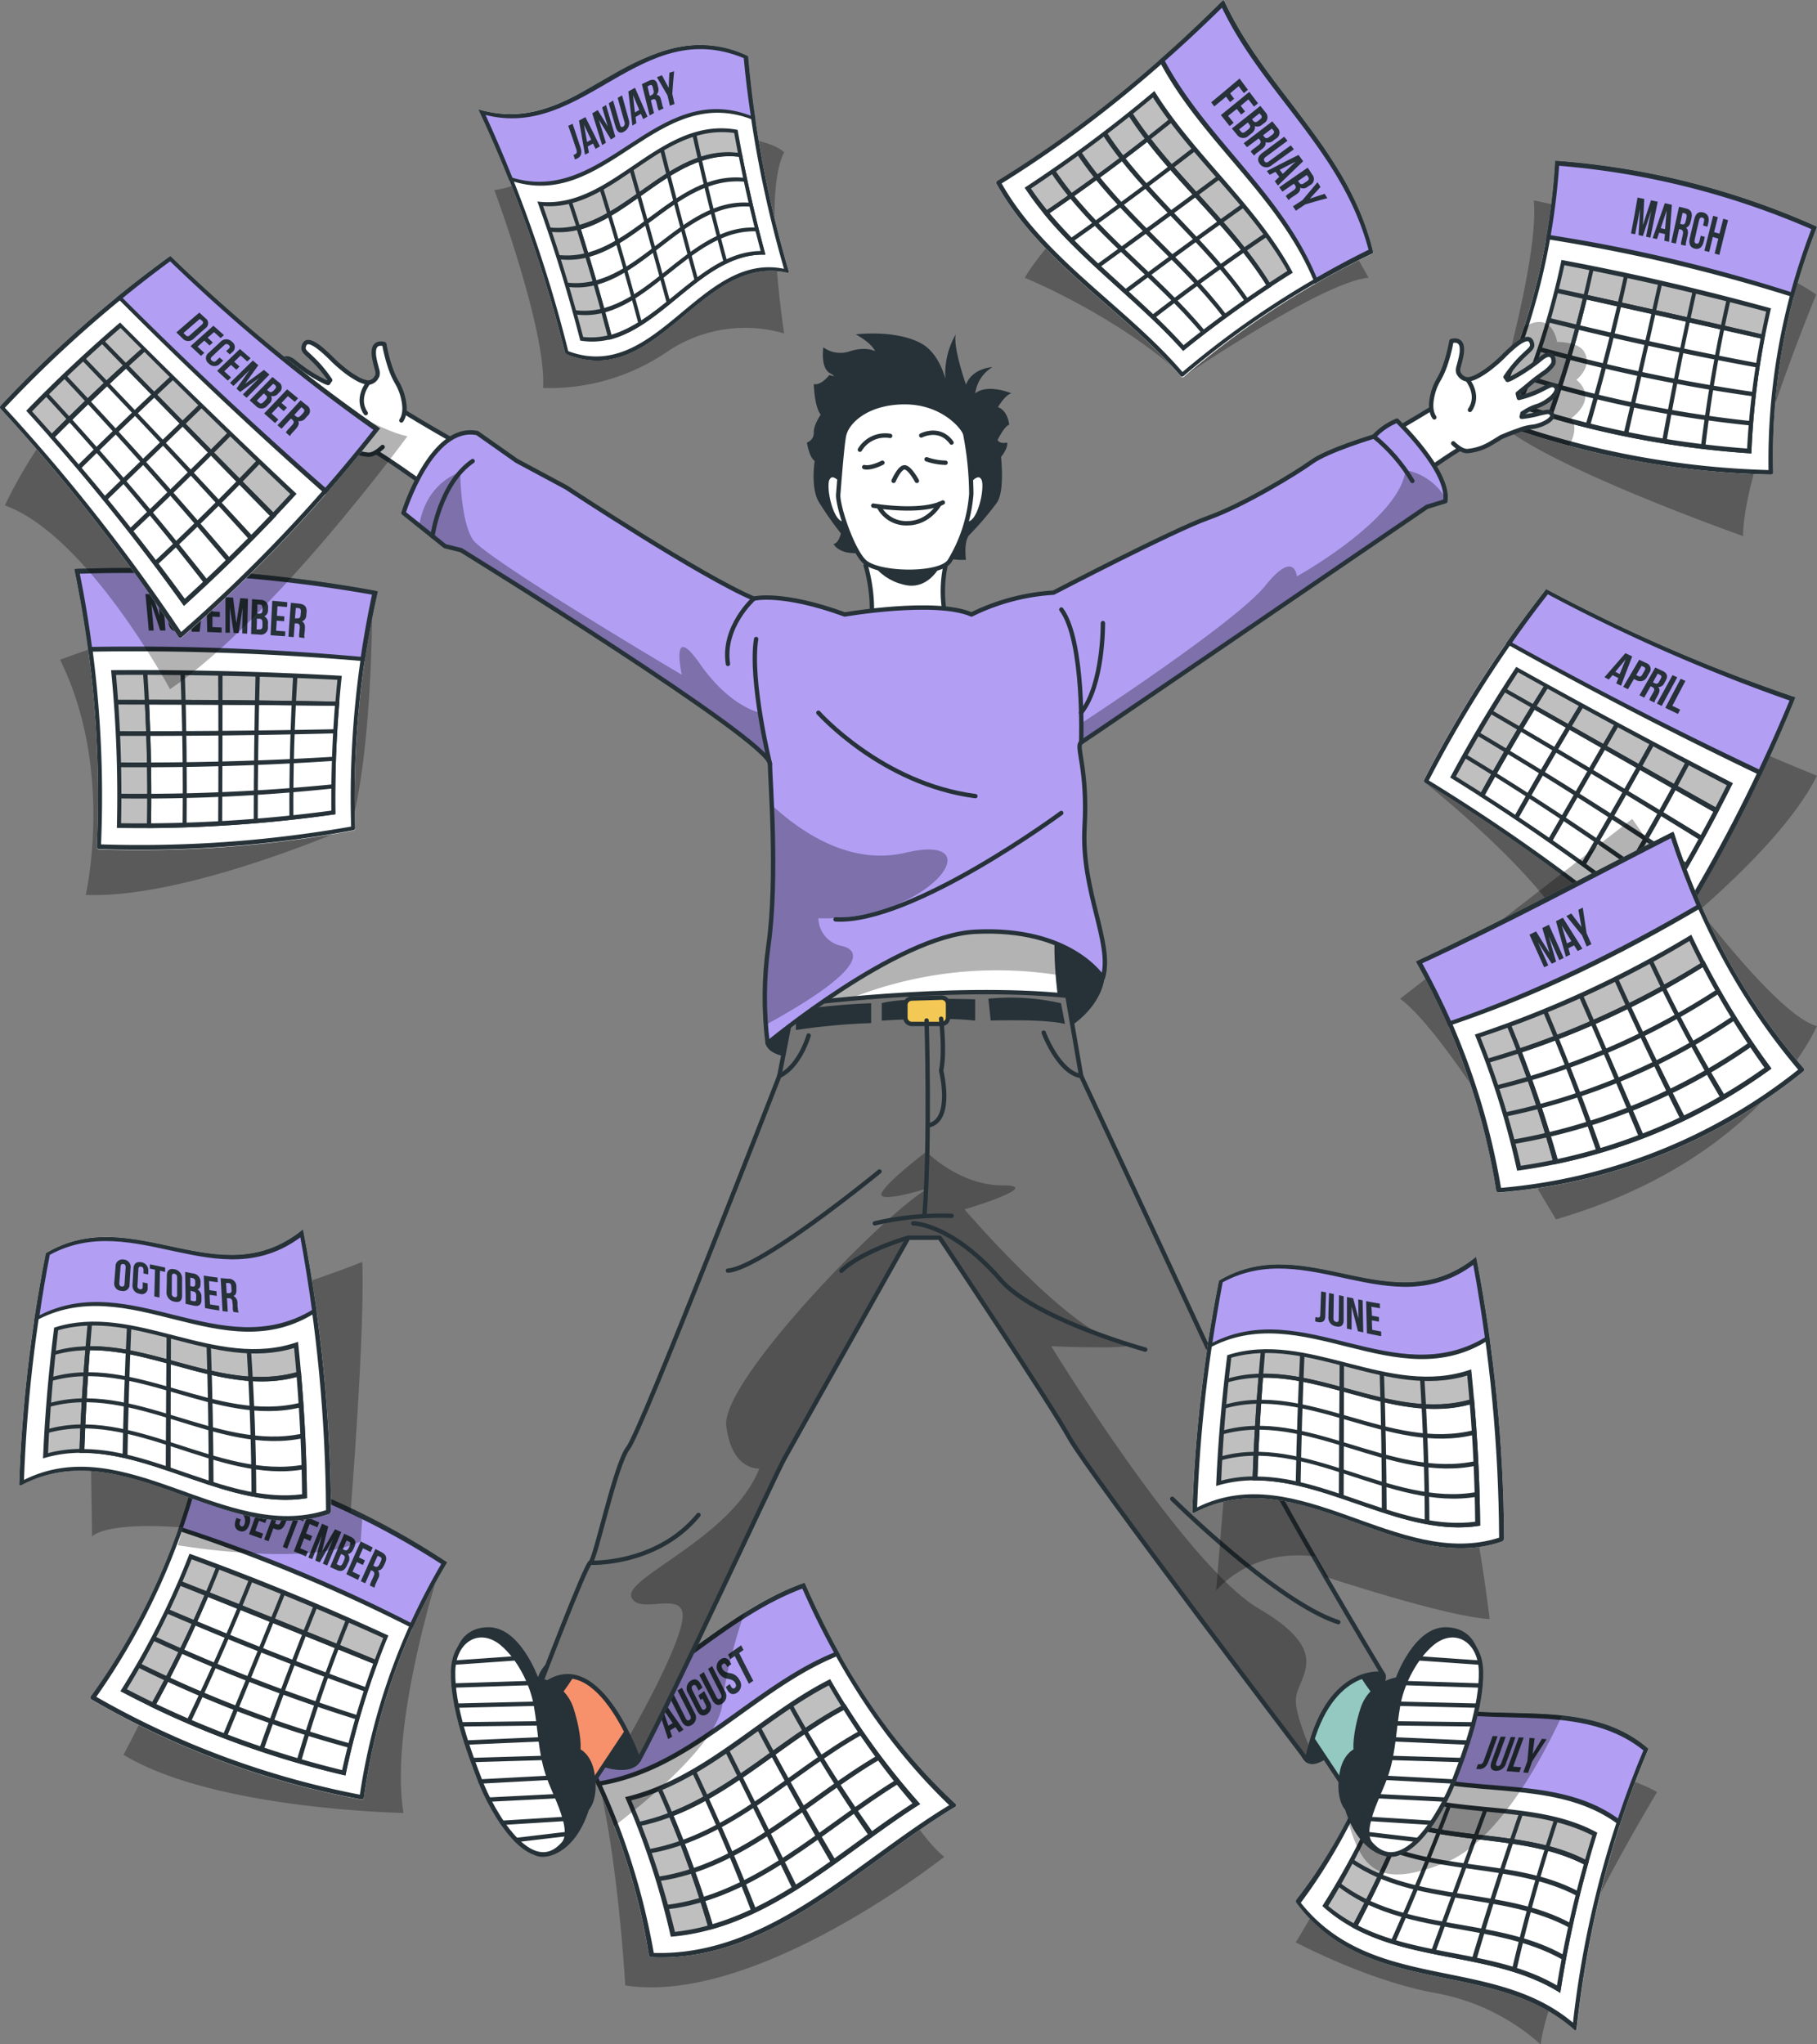 <svg xmlns="http://www.w3.org/2000/svg" width="416" height="468"><rect width="100%" height="100%" fill="#808080" stroke="none"/><defs><clipPath id="clppth_1"><path d="M242.91 229.65s-2.25-14.25 0-22.56-46.02-16.14-46.02-16.14l-14.67 20.49s2 8.76 0 26.54z" class="cls-6"/></clipPath><clipPath id="clppth_2"><path d="M181.57 230.06s35.89-4.84 62.8-2.1l3.16 18.36s32.71 70.03 38.53 82.9c5.81 12.87 30.51 53.96 30.51 53.96s-12.84-2.07-17.33 19.75c0 0-50.13-66.03-54.35-73.71s-29.74-45.88-29.74-45.88h-7.19s-26.33 46.83-28.44 50.68-25.39 54.36-33.29 68.91c0 0-9.81-28.59-23.07-16.01 0 0 10.92-28.8 12.01-29.21s5.7-22.56 8.65-26.26 34.6-85.13 34.6-85.13l3.17-16.26Z" class="cls-6"/></clipPath><clipPath id="clppth_3"><path d="M172.59 137.04s6.3-1.66 20.82 3.63c0 0 20.78-3.58 29.01 0 5.86-2.9 12.25-4.6 18.78-5 0 0 27.44-14.3 35.36-17.1s20.06-10.15 23.75-12.82 14.25-5.82 14.25-5.82c1.47-1.58 3.27-2.82 5.27-3.63 0 0 12.15 11.6 11.08 18.44l-4.22 1.29s-76.53 52.25-79.17 53.94c-1.32.86 1.55 5.93.79 19.31-.83 14.71 6.53 26.68 4.19 34.55 0 0-7.23-11.63-29.19-10.53-18.01.89-47.56 25.51-47.56 25.51-.93-7.42-.87-14.93.18-22.34 2.2-15.58.35-38.36.35-41.61 0-5.27-70.71-48.91-70.71-48.91l-3.69-.92-9.5-7.61s6.33-20.46 16.89-18.28l9 6.34 11.35 6.09s30.84 20.37 42.98 25.47Z" class="cls-6"/></clipPath><style>.cls-1,.cls-2{fill:#fff}.cls-1,.cls-3,.cls-4{stroke:#263238;stroke-linecap:round;stroke-linejoin:round}.cls-4,.cls-5{fill:#263238}.cls-6,.cls-3{fill:none}.cls-7{fill:#bfbfbf}.cls-8{isolation:isolate;opacity:.3}.cls-9{fill:#b29ff4}</style></defs><path d="M341.72 95.31s10.75-35.91 9.44-49.42c0 0 47.54 9.4 64.66 21.56 0 0-16.83 40.6-16.74 55.27 0 0-49.54-17.47-57.37-27.41ZM326.28 179.17s24.72 19.59 32.3 33.48l7.62 13.88s39.15-27.51 49.79-48.95c0 0-52.52-21.16-58.41-29.62-5.88-8.46-31.31 31.22-31.31 31.22ZM296.66 444.65s22.16-36.02 23.01-51.59c0 0 48.37 10.59 59.72 17.18 0 0-24.54 40.36-26.65 57.77a49.25 49.25 0 0 0-24.24-11.79c-15.19-2.73-31.83-11.57-31.83-11.57ZM183.71 363.66s18.86 50.41 32.47 61.41c0 0-43.02 34.14-73.03 29.43 0 0-2-35.82-8-53.26zM28.27 401.7s20.08-36.28 20.16-61.6c0 0 29.34 5.79 52.57 17.9 0 0-12.01 36.45-8.62 57.03 0-.03-43.47-.74-64.11-13.33M13.76 151.03s40.84-15.63 71.44-14.9c0 0 .39 33.68-4.82 53.09 0 0-37.65 16.61-60.75 15.64 0 0 6.6-28.57-5.87-53.83" class="cls-8"/><path d="M218.63 413.66c-21.94 13.23-42.32 35.6-69.4 34.39-.32 0-.6-.21-.69-.52a143.7 143.7 0 0 0-7.94-29.47c-3.19-8.25-7.03-16.23-11.5-23.87a.377.377 0 0 1 .13-.52c.04-.02.08-.04.12-.05 15.84-4.35 27.57-15.92 41.02-24.38a70 70 0 0 1 13.33-6.72c.27-.09.57.05.67.32 8.3 19.01 19.22 36.09 34.39 50.14.25.2.19.51-.12.69Z" class="cls-2"/><path d="M218.63 413.66c-21.94 13.23-42.32 35.6-69.4 34.39-.32 0-.6-.21-.69-.52-3-19.21-9.86-36.85-19.45-53.34a.377.377 0 0 1 .13-.52c.04-.02.08-.04.12-.05 20.78-5.71 34.51-23.84 54.39-31.1.27-.09.57.05.67.32 8.3 19.01 19.22 36.09 34.39 50.14.21.2.15.51-.16.69Zm-68.95 33.41c26.39.76 46.26-20.91 67.64-33.82-14.66-14.08-25.36-30.95-33.62-49.59-19.43 7.3-33.01 25.01-53.37 30.65 9.55 16.29 16.1 34.16 19.35 52.75Z" class="cls-5"/><path d="M191.64 378.58c-19.1 7.68-33.21 26.25-54.61 29.73a178 178 0 0 0-7.43-14.28c20.78-5.65 34.51-23.78 54.36-31.01 2.34 5.34 4.9 10.52 7.68 15.56" class="cls-9"/><path d="M192.34 378.86c-19.46 7.66-33.74 26.73-55.62 30.01-2.36-5.14-4.99-10.17-7.87-15.09 21.23-5.63 35.08-24.21 55.35-31.42 2.47 5.68 5.18 11.17 8.14 16.5m-55.02 28.91c20.92-3.7 34.88-21.78 53.61-29.46-2.61-4.74-5.03-9.62-7.23-14.65-19.43 7.3-33.01 25.01-53.37 30.65a185 185 0 0 1 7 13.46Z" class="cls-5"/><path d="m156.48 395.97-1 .63-.84-1.22-1.23.75.48 1.43-.93.55c-.86-2.67-1.74-5.3-2.65-7.9l1.46-.93q2.355 3.33 4.71 6.69m-3.46-.91c.32-.2.65-.39 1-.6-.78-1.13-1.56-2.27-2.35-3.4.44 1.33.89 2.67 1.35 4M154.11 387.68c.97 1.89 1.93 3.78 2.88 5.68.27.53.56.58.87.38s.42-.54.15-1.06c-.96-1.9-1.92-3.8-2.89-5.69l.99-.61c1 1.87 1.91 3.75 2.86 5.62.65.9.45 2.15-.45 2.79-.03.02-.06.04-.08.06-1 .64-1.81.29-2.41-.89-.93-1.86-1.88-3.73-2.84-5.59zM159.88 388.13l1.35-1 1.2 2.35c.66.93.44 2.23-.49 2.89-1 .67-1.8.33-2.4-.85l-1.95-3.84c-.66-.92-.45-2.2.46-2.86 0 0 .02-.01.03-.02 1-.68 1.79-.36 2.4.83l.36.71-.91.66-.41-.79c-.27-.53-.56-.59-.87-.37s-.4.55-.13 1.08l2 4c.27.53.56.59.87.37s.41-.55.14-1.08l-.69-1.36-.45.31c-.14-.32-.32-.67-.5-1.03ZM161.12 382.77l2.92 5.72c.27.53.56.58.87.36s.4-.55.13-1.08l-2.92-5.72.92-.66c.95 1.88 1.91 3.77 2.88 5.65.66.94.44 2.23-.49 2.9-.95.69-1.79.36-2.4-.83l-2.91-5.64zM164.94 379.89c.94-.68 1.77-.34 2.37.85l.12.23-.92.65-.15-.31c-.27-.53-.55-.6-.86-.38s-.38.55-.11 1.08.67.8 1.65 1c.97.1 1.82.69 2.25 1.56.66.93.45 2.22-.49 2.89-1 .69-1.79.37-2.4-.82-.08-.15-.16-.3-.23-.46l.91-.66.27.53c.27.53.57.58.87.36s.41-.55.14-1.08-.68-.8-1.66-1c-.97-.1-1.81-.69-2.24-1.56-.66-.92-.45-2.21.47-2.88ZM166.69 378.75q1.5-1.065 3-2.1l.53 1.07-1 .7c1.07 2.12 2.15 4.24 3.24 6.35l-1 .68a758 758 0 0 1-3.24-6.35l-1 .71z" class="cls-5"/><path d="M209.8 412.92c-17.52 11.2-34.23 27.84-55.74 29.89a180.5 180.5 0 0 0-10.22-31.01c17.59-4.24 30.46-18.7 46.09-26.65 5.7 9.89 12.35 19.19 19.87 27.77" class="cls-7"/><path d="M210.66 412.99c-17.94 11.4-35.02 28.59-57.08 30.37a176.8 176.8 0 0 0-10.47-31.96c18.01-4.18 31.01-19.01 46.95-27.01a170 170 0 0 0 20.6 28.6m-56.13 29.26c21.01-2.29 37.32-18.43 54.41-29.41a179 179 0 0 1-19.19-27.01c-15.29 7.94-28.01 22.01-45.23 26.31a183.6 183.6 0 0 1 10 30.11Z" class="cls-5"/><path d="M153.55 415.4c14.61-5.54 26.23-17.47 39.79-24.62a170 170 0 0 0 16.46 22.16c-15.24 9.64-29.28 23.25-47.02 28.23a250 250 0 0 0-9.22-25.77Z" class="cls-2"/><path d="M210.66 412.99c-15.67 9.85-30.01 23.93-48.33 28.82a245 245 0 0 0-9.45-26.73c14.95-5.55 26.75-17.83 40.63-25.01 5.05 8.12 10.79 15.79 17.16 22.92Zm-47.54 27.49c17.25-5.06 31.01-18.2 45.79-27.64a175.4 175.4 0 0 1-15.77-21.39c-13.24 7.11-24.68 18.69-38.96 24.23 3.4 8.11 6.38 16.39 8.93 24.8Z" class="cls-5"/><path d="m163.31 440.99-1.13.31a248 248 0 0 0-11.68-31.71l.92-.37c4.65 10.32 8.62 20.93 11.89 31.77M173.12 437.15l-1.07.51a440 440 0 0 0-13.63-31.94l.86-.5c4.98 10.46 9.59 21.1 13.84 31.93M182.48 431.91l-1 .64c-5.08-10.59-10.23-21.12-15.48-31.59l.83-.57c5.26 10.46 10.48 20.97 15.65 31.52M191.34 425.89l-1 .7a797 797 0 0 1-17.07-30.81l.82-.59c5.51 10.36 11.23 20.61 17.25 30.7M199.98 419.63l-1 .7a323 323 0 0 1-18.41-29.66c.27-.19.55-.37.83-.55a301 301 0 0 0 18.58 29.51" class="cls-5"/><path d="M193.62 391.21c-15.72 8.36-29.07 23.12-47.21 26.83l-.36-.94c18.01-3.79 31.31-18.49 47.02-26.79.18.3.37.6.55.9M197.47 397.05c-16.01 8.9-29.94 24.01-48.75 27.24l-.33-.95c18.69-3.3 32.56-18.36 48.48-27.16zM201.54 402.73c-16.35 9.56-31.11 25.13-50.73 27.91l-.3-1c19.49-2.85 34.13-18.34 50.4-27.8zM205.85 408.25c-16.9 10.37-32.62 26.48-53.19 28.85l-.27-1c20.42-2.43 36.02-18.46 52.8-28.7z" class="cls-5"/><path d="M415.79 52.37a141.2 141.2 0 0 0-9.83 55.77c0 .28-.23.5-.51.49h-.01c-15.6-.32-31.11-2.52-46.18-6.56-6.24-1.68-12.41-3.68-18.5-6a.465.465 0 0 1-.27-.61c0-.02.02-.04.02-.05 3.29-6.64 6.1-13.51 8.41-20.56a149.4 149.4 0 0 0 7.12-37.53c0-.27.21-.48.48-.48h.03c20.36 1.53 40.31 6.55 58.97 14.86.26.11.38.42.27.68Z" class="cls-2"/><path d="M405.44 108.63c-22.12-.44-44-4.68-64.68-12.55a.465.465 0 0 1-.27-.61c0-.02.02-.04.02-.05a150.4 150.4 0 0 0 15.54-58.09c0-.27.21-.48.48-.48h.03c20.36 1.53 40.31 6.55 58.97 14.86.25.11.37.4.27.66a141.2 141.2 0 0 0-9.83 55.77c0 .28-.23.5-.51.49h-.01Zm-63.72-13.32c20.24 7.55 41.59 11.7 63.18 12.3-.28-18.85 3.06-37.57 9.82-55.16a182 182 0 0 0-57.75-14.51c-1.38 19.92-6.56 39.4-15.26 57.38Z" class="cls-5"/><path d="M410.32 67.45a373 373 0 0 0-55.8-13.16c.97-5.6 1.64-11.25 2-16.92 20.3 1.57 40.19 6.57 58.82 14.8-1.95 5-3.63 10.1-5.02 15.28" class="cls-9"/><path d="M410.63 68.06a387.5 387.5 0 0 0-56.65-13.34c1.05-5.92 1.75-11.9 2.09-17.91 20.69 1.5 40.97 6.61 59.9 15.1-2.1 5.27-3.88 10.66-5.34 16.15m-55.58-14.21A357 357 0 0 1 410 66.86q1.995-7.32 4.71-14.4a182 182 0 0 0-57.75-14.51q-.555 7.995-1.92 15.9Z" class="cls-5"/><path d="m376.13 51.54 1.86-5.68 1.54.32c-.54 2.74-1.1 5.48-1.67 8.22l-1-.22c.4-2 .8-3.93 1.18-5.89-.63 1.92-1.26 3.84-1.9 5.74l-1-.21c.13-2 .25-4 .34-6-.36 1.94-.73 3.88-1.12 5.81l-.94-.19c.53-2.72 1.02-5.46 1.49-8.21l1.54.31c-.09 2-.2 4-.32 6M382.13 55.36l-1.08-.25c.05-.51.09-1 .14-1.53l-1.32-.3c-.17.48-.33 1-.5 1.45l-1-.22 2.79-8 1.61.37c-.19 2.84-.41 5.67-.64 8.48m-1.91-3.13 1 .23.36-4.26zM384.86 56.02c-.01-.34.03-.68.13-1l.28-1.28c.17-.76 0-1.09-.47-1.21l-.37-.1c-.25 1.11-.49 2.22-.74 3.33l-1.06-.25c.59-2.73 1.19-5.46 1.78-8.18l1.65.4c1.13.29 1.47 1 1.19 2.29l-.15.63c-.19.84-.54 1.32-1.08 1.46.48.4.52 1.05.33 1.9-.1.42-.19.84-.29 1.25-.09.33-.13.66-.11 1zm.36-7.29c-.18.84-.37 1.67-.55 2.51l.42.1c.4.1.69 0 .84-.7l.18-.8c.13-.58 0-.88-.36-1zM390.32 54.23c-.08.36-.17.72-.25 1.07-.31 1.29-1 1.89-2.07 1.62s-1.42-1.15-1.12-2.45.65-2.81 1-4.22 1-1.9 2.09-1.61 1.44 1.19 1.13 2.47c-.07.27-.13.53-.19.79l-1-.28.21-.87c.14-.57 0-.85-.37-.94s-.62.06-.75.64c-.35 1.46-.69 2.92-1 4.38-.13.58 0 .84.37.93s.6-.07.74-.64l.27-1.16zM391.32 57.68l-1.1-.28c.67-2.67 1.33-5.34 2-8l1.08.31c-.29 1.14-.57 2.29-.86 3.43l1.22.35c.29-1.14.58-2.28.88-3.42l1.1.33c-.7 2.67-1.37 5.32-2 7.95l-1.08-.3c.28-1.14.56-2.28.85-3.42l-1.26-.39c-.28 1.15-.56 2.3-.83 3.44" class="cls-5"/><path d="M400.48 103.26c-17.97-1.26-35.7-4.78-52.79-10.45 4.36-10.57 7.76-21.51 10.14-32.69 15.8 2.99 31.5 6.61 47.09 10.85a182 182 0 0 0-4.44 32.29" class="cls-7"/><path d="M400.97 103.8A212.8 212.8 0 0 1 347 93.14c4.56-10.85 8.08-22.11 10.5-33.63 16.09 3 32.08 6.7 47.97 11.08-2.55 10.9-4.06 22.02-4.5 33.2Zm-52.6-11.34c16.73 5.49 34.07 8.93 51.63 10.24.56-10.56 2.03-21.06 4.37-31.37-15.34-4.1-30.74-7.64-46.21-10.62a193.3 193.3 0 0 1-9.79 31.75" class="cls-5"/><path d="M362.98 67.96c13.53 2.98 27.07 6.03 40.64 9.13-1.67 8.63-2.72 17.38-3.13 26.16a216.3 216.3 0 0 1-45.57-8.19 275 275 0 0 0 8.06-27.1" class="cls-2"/><path d="M400.97 103.8a213.5 213.5 0 0 1-46.77-8.36c3.32-9.2 6.13-18.58 8.41-28.09 13.83 3.02 27.66 6.14 41.5 9.36-1.73 8.94-2.78 17.99-3.14 27.09m-45.4-9.12c14.49 4.2 29.38 6.88 44.43 8 .45-8.47 1.48-16.89 3.08-25.22-13.3-3-26.57-5.97-39.8-8.89-2.14 8.8-4.71 17.5-7.71 26.11" class="cls-5"/><path d="m355.39 95.25-1-.28c3.93-10.98 7.14-22.21 9.59-33.62l.89.18a284 284 0 0 1-9.48 33.72M364.03 97.52l-1-.24a524 524 0 0 0 8.82-34.35l.88.19c-2.5 11.53-5.4 22.99-8.7 34.4M372.74 99.48l-1-.21c2.74-11.54 5.39-23.07 7.95-34.61l.87.2c-2.54 11.53-5.15 23.06-7.82 34.62M381.55 101.08l-1-.16c2.1-11.55 4.44-23.02 7-34.42l.87.21a730 730 0 0 0-6.87 34.37M390.43 102.31l-1-.12c1.41-11.39 3.38-22.64 5.9-33.76l.88.23c-2.53 11.1-4.46 22.33-5.78 33.65" class="cls-5"/><path d="M403.53 77.58c-15.79-3.56-31.57-7.08-47.32-10.56.09-.34.17-.68.26-1 15.73 3.4 31.47 6.94 47.23 10.6-.04.31-.11.62-.17.96M402.4 84.15a744 744 0 0 1-48.02-10.38l.3-1c15.82 3.9 31.78 7.37 47.87 10.39-.05.32-.1.66-.15.99M401.51 90.75a372 372 0 0 1-49.21-10.3l.33-1c16.11 4.46 32.48 7.91 49.02 10.31zM400.85 97.41a260.7 260.7 0 0 1-50.91-10.33l.37-1c16.51 5.04 33.47 8.5 50.63 10.32z" class="cls-5"/><path d="M377.21 400.82c-8.09 19.18-13.53 39.51-16.23 63.61 0 .35-.27.45-.51.23-18.66-16.51-47.02-7-63.52-28.91a.76.76 0 0 1-.13-.85c4.47-5.78 8.4-11.95 11.75-18.45a164.6 164.6 0 0 0 11.21-28.06.39.39 0 0 1 .47-.29c.03 0 .05.02.08.03 11.24 5.26 24.87 3.26 37.29 4.6 7 .74 13.74 2.54 19.39 7.29.22.2.31.52.21.8Z" class="cls-2"/><path d="M360.43 464.66c-18.66-16.51-47.02-7-63.52-28.91a.76.76 0 0 1-.13-.85c10.09-12.89 17.76-29.14 23.01-46.52a.39.39 0 0 1 .47-.29c.03 0 .05.02.08.03 17.6 8.21 41.02-1.24 56.68 11.91.21.21.27.53.16.8-8.09 19.18-13.53 39.51-16.23 63.61-.05.35-.28.45-.52.23Zm-62.61-29.07c16.39 20.64 43.89 11.9 62.31 27.45 2.4-21.43 7.82-42.42 16.09-62.34-15.51-12.48-38.4-3.62-55.75-11.49-5.28 17.12-12.79 33.23-22.65 46.37Z" class="cls-5"/><path d="M370.59 417.07c-15.88-11.81-38.65-4.21-55.43-14.08 1.87-4.67 3.53-9.47 5-14.42 17.57 8.23 40.97-1.15 56.61 11.94-2.25 5.38-4.31 10.9-6.17 16.56Z" class="cls-9"/><path d="M370.79 417.87c-16.01-12.29-39.27-4.31-56.2-14.7 2-4.93 3.77-10.01 5.31-15.25 17.78 8.62 41.7-1.31 57.47 12.41-2.42 5.68-4.62 11.53-6.58 17.54m-55.02-15.08c16.63 9.36 38.94 2.15 54.65 13.49 1.77-5.34 3.71-10.53 5.83-15.58-15.51-12.48-38.4-3.62-55.75-11.49-1.45 4.64-3.04 9.16-4.78 13.58h.04Z" class="cls-5"/><path d="M338.38 403.88h.38c.35 0 .69-.1.9-.68.7-1.93 1.39-3.86 2.08-5.78l1.13.05c-.67 1.9-1.35 3.81-2.06 5.72-.55 1.52-1.46 1.86-2.3 1.79-.18 0-.35-.03-.53-.06zM344.72 397.58c-.71 2-1.42 3.97-2.14 5.91-.19.55 0 .76.31.79s.65-.16.85-.71l2.15-5.94 1.06.05c-.67 1.96-1.37 3.92-2.12 5.88a2.344 2.344 0 0 1-2.37 1.82c-1.1-.07-1.41-.81-1-2l2.1-5.81h1.16ZM347.72 397.72l1.13.05c-.81 2.22-1.62 4.44-2.41 6.65l1.83.15c-.14.37-.27.74-.4 1.11l-2.95-.23c.93-2.58 1.87-5.16 2.8-7.73M349.69 403.17c.17-1.78.33-3.56.49-5.32l1.17.08c-.15 1.2-.3 2.41-.46 3.62l2.14-3.5 1.06.1c-1.11 1.7-2.22 3.4-3.31 5.11l-.93 2.59-1.11-.1z" class="cls-5"/><path d="M356.88 455.35c-16.47-10-38.23-5.77-53.42-19.01a186 186 0 0 0 13.9-27.01c14.83 6.86 33.41 2.89 47.81 10.53a258.5 258.5 0 0 0-8.28 35.49Z" class="cls-7"/><path d="M357.21 456.21c-16.73-10.51-39.1-5.89-54.46-19.88 5.57-8.78 10.36-18.03 14.34-27.64 15.01 7.13 34.02 2.85 48.61 10.85a253 253 0 0 0-8.48 36.67Zm-53.13-19.91c15.01 12.56 36.18 8.74 52.38 18.21 1.92-11.61 4.62-23.09 8.09-34.34-14.23-7.29-32.41-3.61-47.02-10.21a189.6 189.6 0 0 1-13.42 26.34h-.04Z" class="cls-5"/><path d="M321.41 417.4c13.54 4.26 29.21 2.42 41.8 9.06a259 259 0 0 0-6.33 28.89c-14.16-8.58-32.22-6.67-46.68-14.4 4.09-7.68 7.82-15.56 11.22-23.56Z" class="cls-2"/><path d="M357.21 456.21c-14.42-9.07-33.01-6.88-47.75-15.08 4.27-7.91 8.16-16.07 11.67-24.34 13.79 4.43 29.83 2.39 42.61 9.35a257 257 0 0 0-6.52 30.06Zm-46.35-15.45c14.18 7.27 31.7 5.63 45.6 13.75 1.54-9.35 3.59-18.6 6.14-27.72-12.41-6.32-27.7-4.7-41.02-8.78-3.2 7.71-6.78 15.33-10.68 22.76h-.04Z" class="cls-5"/><path d="M310.66 441.21c-.31-.17-.63-.33-.94-.51a289 289 0 0 0 13.62-29.18l.88.24c-4 10.05-8.53 19.88-13.56 29.45M319.43 444.65l-1-.31a599 599 0 0 0 12.93-31.18l.91.13c-4 10.5-8.27 20.96-12.84 31.36M328.65 446.86l-1-.21c4-10.86 8-21.7 12.01-32.53l.93.09c-3.99 10.86-7.97 21.75-11.94 32.65M338.02 448.7l-1.05-.21c3.37-11.25 6.99-22.41 10.84-33.5l.92.13a766 766 0 0 0-10.71 33.58M347.2 451.05l-1-.32c2.71-11.66 5.94-23.01 9.65-34.31l.88.22c-3.7 11.28-6.89 22.69-9.53 34.41" class="cls-5"/><path d="M363.06 427c-14.67-7.74-33.52-4-48.27-11.82l.39-.87c14.77 7.66 33.57 3.9 48.18 11.62zM361.21 434.11c-15.01-8-34.32-4.36-49.08-13.29.14-.28.28-.56.41-.85 14.77 8.74 34.02 5.09 48.94 13.06zM359.51 441.41c-15.45-8.47-35.4-4.79-50.26-15.01.15-.28.3-.55.44-.83 14.85 10 34.69 6.34 50.02 14.74zM358.02 448.77c-15.96-9.16-36.78-5.28-51.79-17.01l.46-.8c15.01 11.49 35.67 7.64 51.55 16.69-.03.37-.15.76-.22 1.12" class="cls-5"/><path d="M410.53 159.47a380 380 0 0 1-56.1-24.37.564.564 0 0 0-.7.13c-10.59 13.51-19.87 28-27.7 43.28-.1.25.01.54.25.66a410 410 0 0 1 53.52 39.02c.2.17.49.14.66-.05.02-.02.03-.04.05-.07a341 341 0 0 0 30.26-57.95c.11-.25 0-.54-.25-.65Z" class="cls-2"/><path d="M379.81 218.22a412 412 0 0 0-53.52-39.02.524.524 0 0 1-.25-.66 269.4 269.4 0 0 1 27.7-43.27c.17-.2.47-.26.7-.13a379 379 0 0 0 56.1 24.37c.25.11.37.4.26.66 0 0 0 .02-.01.02a342 342 0 0 1-30.26 57.95.47.47 0 0 1-.71.08Zm-52.69-39.56A425.4 425.4 0 0 1 380 216.94a348 348 0 0 0 29.63-56.59 395 395 0 0 1-55.33-24.31 278.7 278.7 0 0 0-27.18 42.62" class="cls-5"/><path d="M402.92 176.84c-19.57-9.34-38.71-19.21-57.44-29.62 2.78-4 5.67-7.92 8.67-11.77a385.4 385.4 0 0 0 56.17 24.54c-2.32 5.7-4.79 11.31-7.4 16.85" class="cls-9"/><path d="M403.14 177.57c-19.88-9.52-39.33-19.6-58.36-30.23 2.95-4.22 6.03-8.37 9.22-12.46 18.3 9.79 37.37 18.07 57.03 24.75a368 368 0 0 1-7.89 17.94m-56.94-30.46a956 956 0 0 0 56.51 29.01c2.45-5.18 4.79-10.43 7-15.76a395 395 0 0 1-55.33-24.31c-2.85 3.63-5.57 7.31-8.17 11.05Z" class="cls-5"/><path d="m371.13 156.98-1.09-.55.48-1.21-1.33-.67-.85 1-1-.51 4.79-5.52 1.56.75c-.85 2.23-1.71 4.47-2.56 6.71m-1.3-3.19 1 .52 1.35-3.35zM377.58 154.08l-.47.83c-.38.88-1.4 1.28-2.27.9l-.24-.12-.51-.25c-.46.78-.92 1.56-1.37 2.34l-1.09-.54 3.66-6.21 1.58.74c.77.23 1.21 1.03.98 1.8-.05.19-.15.36-.27.51m-1.74-1.65-1.23 2.11.51.25c.34.17.61.11.87-.34l.54-.94c.26-.45.16-.68-.18-.84zM377.63 160.28c.05-.3.17-.59.34-.84l.57-1c.33-.6.24-.92-.25-1.16l-.38-.18-1.47 2.6-1.09-.54c1.21-2.11 2.41-4.23 3.62-6.35l1.63.75c1.11.51 1.33 1.22.78 2.22l-.29.51c-.22.6-.79 1-1.43 1 .43.47.34 1 0 1.71l-.55 1c-.17.25-.28.54-.32.84zm1.91-6.07c-.37.65-.74 1.31-1.1 2l.42.2c.4.19.74.14 1-.38.12-.21.24-.42.35-.63.26-.46.21-.74-.18-.92zM382.92 154.55l1.09.49-3.57 6.57-1.1-.54c1.2-2.17 2.4-4.34 3.58-6.52M384.79 155.39l1.09.48c-1.01 1.91-2.01 3.81-3 5.71l1.8.86-.51 1-2.9-1.4c1.16-2.24 2.34-4.45 3.52-6.65" class="cls-5"/><path d="M378.85 210.21a497 497 0 0 0-46.19-32.35c4.52-8.38 9.41-16.58 14.68-24.58 16.01 8.97 32.24 17.72 48.71 26.25a363 363 0 0 1-17.2 30.68" class="cls-7"/><path d="M378.98 211c-15-11.91-30.68-22.94-46.97-33.01 4.63-8.67 9.67-17.11 15.13-25.32 16.31 9.12 32.84 18 49.61 26.62-5.4 10.83-11.33 21.4-17.77 31.71m-45.66-33.25c15.7 9.73 30.85 20.3 45.4 31.67 6-9.66 11.55-19.55 16.63-29.66-16.13-8.42-32.07-17.05-47.8-25.87-5.09 7.78-9.83 15.74-14.23 23.86" class="cls-5"/><path d="M351.12 161.8c13.88 7.91 27.82 15.83 41.83 23.75q-6.57 12.57-14.1 24.66a498 498 0 0 0-39.53-28.16c3.76-6.83 7.69-13.58 11.8-20.25" class="cls-2"/><path d="M378.98 211a487 487 0 0 0-40.32-28.84c3.88-7.09 7.96-14.09 12.24-21.01 14.21 8.09 28.46 16.14 42.76 24.14-4.55 8.76-9.44 17.33-14.68 25.71m-39.01-29.01a511 511 0 0 1 38.74 27.48c4.8-7.74 9.3-15.62 13.53-23.64q-20.535-11.7-40.92-23.34a476 476 0 0 0-11.33 19.45z" class="cls-5"/><path d="m339.77 182.34-.88-.57c4.67-8.46 9.59-16.8 14.76-25.01l.9.5c-5.18 8.24-10.11 16.6-14.78 25.08M347.57 187.46l-.87-.59c4.84-8.62 9.84-17.17 15.01-25.67l.9.49c-5.15 8.54-10.16 17.13-15.04 25.77M355.29 192.74l-.86-.6 15.3-26.55.91.49c-5.1 8.9-10.22 17.79-15.35 26.66M362.93 198.17l-.85-.62c5.39-9.12 10.64-18.33 15.76-27.61l.91.48c-5.12 9.34-10.39 18.6-15.82 27.75M370.49 203.76l-.85-.64c5.72-9.46 11.16-19.08 16.33-28.83l.91.48a541 541 0 0 1-16.39 28.99" class="cls-5"/><path d="M392.7 186.03q-24.42-13.89-48.6-27.75c.15-.25.31-.5.47-.75 16.12 9.17 32.34 18.35 48.65 27.54zM389.3 192.38c-16.06-9.96-32.16-19.66-48.29-29.09.15-.26.3-.51.46-.76 16.16 9.4 32.28 19.03 48.35 28.88zM385.77 198.65c-15.71-10.6-31.63-20.73-47.76-30.36l.45-.77c16.13 9.58 32.08 19.63 47.85 30.14zM382.13 204.86a649 649 0 0 0-47.02-31.45l.44-.78a700 700 0 0 1 47.14 31.29z" class="cls-5"/><path d="M101.92 357.42a177.5 177.5 0 0 0-55.78-24.24.5.5 0 0 0-.59.37v.02a150 150 0 0 1-24.76 54.81.48.48 0 0 0 .15.7 192.4 192.4 0 0 0 61.78 22.88c.26.06.53-.11.58-.37v-.03c2.59-18.9 8.98-37.08 18.78-53.45.13-.24.06-.54-.17-.69Z" class="cls-2"/><path d="M82.72 411.93a192.5 192.5 0 0 1-61.78-22.88.485.485 0 0 1-.18-.66c0-.02.02-.03.03-.05a150.1 150.1 0 0 0 24.76-54.78c.05-.27.3-.44.57-.39h.02a177.5 177.5 0 0 1 55.78 24.24c.22.16.29.46.15.69a141.45 141.45 0 0 0-18.76 53.42c-.04.27-.3.45-.56.41zm-60.67-23.49a196 196 0 0 0 60.34 22.4c2.79-18.64 9.12-36.58 18.65-52.84a181.9 181.9 0 0 0-54.66-23.64 156.3 156.3 0 0 1-24.32 54.08Z" class="cls-5"/><path d="M94.23 372.1a372 372 0 0 0-52.92-22.01 153 153 0 0 0 4.76-16.4 179.7 179.7 0 0 1 55.63 24.15c-2.75 4.61-5.25 9.37-7.47 14.26" class="cls-9"/><path d="M94.43 372.75a387 387 0 0 0-53.72-22.38c2.01-5.67 3.68-11.46 5-17.34a177.9 177.9 0 0 1 56.66 24.63c-2.94 4.87-5.59 9.9-7.93 15.09ZM41.9 349.74a357 357 0 0 1 52.12 21.74c2.11-4.6 4.44-9.08 7-13.45a181.8 181.8 0 0 0-54.65-23.67c-1.22 5.19-2.72 10.31-4.47 15.35z" class="cls-5"/><path d="M57.62 342.46c1 .35 1.34 1.26.9 2.52l-.08.24-1-.34c0-.11.08-.22.11-.33.19-.56.07-.84-.27-1s-.6 0-.79.6c-.18.68-.06 1.41.33 2 .52.88.61 1.95.25 2.91-.45 1.26-1.24 1.78-2.25 1.42s-1.29-1.26-.85-2.51c0-.16.11-.32.16-.48l1 .34-.2.56c-.19.56 0 .83.28 1s.6 0 .8-.57c.2-.68.09-1.41-.3-2-.52-.86-.64-1.9-.33-2.85.44-1.32 1.2-1.86 2.24-1.51M59.69 347.01l1.43.52c-.13.38-.27.75-.4 1.12l-1.43-.52c-.27.77-.55 1.53-.83 2.3l1.78.66c-.14.37-.27.75-.41 1.12l-2.81-1c.95-2.61 1.87-5.24 2.76-7.86l2.89 1-.39 1.13-1.82-.67c-.26.74-.51 1.47-.77 2.2M65.72 347.72l-.38 1c-.47 1.26-1.24 1.74-2.27 1.34l-.49-.18c-.36 1-.73 2-1.1 2.94l-1-.39c.98-2.61 1.93-5.23 2.86-7.86l1.56.58c1.03.43 1.29 1.31.82 2.57m-1.75-1.61c-.32.89-.64 1.78-1 2.66l.49.19c.33.13.58 0 .78-.54.15-.4.29-.79.44-1.18.21-.56.09-.81-.24-.94zM66.62 345.85c1.08.42 2.16.85 3.23 1.29-.14.38-.29.75-.43 1.12l-1.09-.44c-.85 2.24-1.71 4.48-2.58 6.7l-1-.4c.87-2.24 1.73-4.48 2.56-6.72l-1.09-.43zM70.08 351.05l1.41.59-.45 1.11-1.4-.59-.9 2.28 1.75.74-.44 1.11-2.77-1.15c1-2.6 2-5.21 3-7.81 1 .39 1.89.79 2.83 1.2-.15.36-.29.73-.44 1.1l-1.78-.75c-.26.72-.54 1.49-.81 2.17M73.7 355.23c1-1.73 2-3.44 3-5.16l1.43.66c-1.08 2.54-2.16 5.09-3.22 7.65l-1-.42c.76-1.84 1.52-3.68 2.29-5.51-.99 1.73-1.99 3.47-3 5.21l-1-.41 1.5-5.79-2.23 5.47-.88-.37c1-2.59 2.09-5.17 3.13-7.75l1.43.63zM81.08 354.26l-.12.27c-.34.78-.75 1.16-1.31 1.2.43.59.46 1.39.06 2l-.27.62c-.5 1.16-1.28 1.55-2.28 1.09l-1.58-.71c1.06-2.55 2.14-5.09 3.23-7.63l1.54.73c1.07.54 1.27 1.28.73 2.43m-1.73-1.61c-.29.66-.58 1.33-.86 2l.39.19c.38.17.69.09 1-.52l.19-.42c.23-.54.18-.85-.18-1zm-1.27 3.09-1 2.33.58.27c.33.15.59 0 .83-.51l.29-.66c.3-.71.2-1-.26-1.22zM82.18 356.53l1.38.67-.48 1.06-1.37-.66-1 2.19 1.72.82-.46 1.06-2.68-1.3c1.08-2.51 2.17-5 3.29-7.51l2.76 1.39c-.17.35-.33.7-.49 1.05l-1.74-.87zM84.69 362.97c.05-.33.16-.65.31-.94l.52-1.15c.31-.68.23-1-.22-1.26l-.35-.17c-.45 1-.9 2-1.34 3l-1-.47c1.08-2.48 2.19-4.95 3.34-7.39l1.51.79c1 .55 1.22 1.34.69 2.45l-.27.57c-.35.74-.78 1.11-1.33 1.12.37.57.37 1.31 0 1.88l-.51 1.12c-.16.29-.25.61-.29.94zm1.78-6.82c-.35.75-.7 1.5-1 2.25l.39.2c.37.18.68.11 1-.47.12-.24.23-.48.34-.72.24-.52.2-.83-.16-1z" class="cls-5"/><path d="M78.71 405.83a215.6 215.6 0 0 1-50.4-18.89 190 190 0 0 0 15.33-30.57q22.65 8.28 44.7 18.36a182 182 0 0 0-9.62 31.1Z" class="cls-7"/><path d="M79.08 406.44a212.5 212.5 0 0 1-51.52-19.28c6.27-9.96 11.57-20.51 15.83-31.48 15.4 5.58 30.58 11.83 45.53 18.73a177.5 177.5 0 0 0-9.83 32.03Zm-50.02-19.73a218.7 218.7 0 0 0 49.29 18.5 186.7 186.7 0 0 1 9.39-30.24 664 664 0 0 0-43.86-18.01 193 193 0 0 1-14.83 29.75Z" class="cls-5"/><path d="M47.43 364.91c12.87 5.14 25.74 10.35 38.63 15.62-3.06 8.24-5.51 16.7-7.34 25.3-15.06-3.57-29.7-8.75-43.65-15.45 4.56-8.27 8.68-16.77 12.37-25.47Z" class="cls-2"/><path d="M79.08 406.44a212.7 212.7 0 0 1-44.75-15.84c4.77-8.54 9.07-17.34 12.87-26.35 13.15 5.22 26.29 10.56 39.43 16.01-3.18 8.52-5.7 17.27-7.54 26.18Zm-43.3-16.35a219.7 219.7 0 0 0 42.55 15.13c1.82-8.28 4.2-16.42 7.12-24.38-12.63-5.12-25.23-10.2-37.82-15.25a280 280 0 0 1-11.86 24.5Z" class="cls-5"/><path d="m35.52 390.57-.9-.44a267 267 0 0 0 14.93-31.6l.84.32a278 278 0 0 1-14.87 31.72M43.66 394.26l-.92-.4c5.17-10.67 9.94-21.5 14.33-32.48l.84.33a548 548 0 0 1-14.25 32.55M51.95 397.6l-.94-.36a2314 2314 0 0 0 13.47-32.86l.84.34c-4.4 10.96-8.86 21.93-13.37 32.88M60.37 400.6l-1-.32c3.94-11.04 8.09-21.99 12.47-32.82l.83.35a805 805 0 0 0-12.3 32.79M68.94 403.26l-1-.28c3.23-10.96 7-21.76 11.31-32.34l.83.36c-4.28 10.55-8 21.32-11.14 32.26" class="cls-5"/><path d="M85.87 381c-15.01-6.1-29.99-12.13-44.95-18.11.14-.32.28-.64.41-1 14.98 5.91 29.94 11.96 44.89 18.14-.14.35-.23.65-.35.97M83.69 387.28a752 752 0 0 1-45.68-18.01l.45-.95a885 885 0 0 0 45.55 18.01c-.11.31-.21.63-.32.95M81.74 393.66a371 371 0 0 1-46.88-18.16c.16-.31.33-.62.49-.94a402 402 0 0 0 46.67 18.14c-.09.32-.18.69-.28.96M80.02 400.13a260.3 260.3 0 0 1-48.56-18.47c.18-.31.36-.62.53-.93a272.3 272.3 0 0 0 48.28 18.42c-.08.33-.19.65-.25.98" class="cls-5"/><path d="M86.37 135.87a.51.51 0 0 0-.43-.56 317.3 317.3 0 0 0-68.38-5c-.25 0-.45.21-.44.46 0 .03 0 .07.01.1 4.34 20.71 6.04 41.89 5.06 63.03-.03.27.15.51.42.55 19.52.67 39.05-.77 58.26-4.3.26-.05.44-.28.44-.54-.6-18.05 1.1-36.11 5.06-53.73Z" class="cls-2"/><path d="M80.87 190.07a270.3 270.3 0 0 1-58.26 4.3.485.485 0 0 1-.43-.54c.98-21.14-.72-42.32-5.06-63.03-.06-.24.09-.49.33-.55.03 0 .07-.01.1-.01 22.91-.81 45.83.87 68.38 5 .27.03.47.28.44.55a212.2 212.2 0 0 0-5.06 53.65c.05.29-.15.57-.44.62Zm-57.74 3.23c19.17.61 38.36-.75 57.26-4.08-.53-17.83 1.09-35.65 4.82-53.09a324 324 0 0 0-66.9-4.79 258.8 258.8 0 0 1 4.82 61.97Z" class="cls-5"/><path d="M83.08 150.87a596 596 0 0 0-62.4-2.23c-.79-5.94-1.79-11.88-3-17.83 22.84-.77 45.69.91 68.17 5-1.11 4.98-2.04 9.99-2.77 15.06" class="cls-9"/><path d="M83.49 151.37a615 615 0 0 0-63.24-2.18c-.84-6.29-1.91-12.6-3.2-18.92 23.27-.85 46.57.87 69.46 5.12-1.21 5.32-2.22 10.65-3.02 15.98m-62.44-3.28c20.54-.33 41.09.42 61.56 2.27.69-4.75 1.55-9.48 2.56-14.23a324 324 0 0 0-66.9-4.79c1.13 5.59 2.06 11.17 2.78 16.75" class="cls-5"/><path d="M34.67 138.35c.19 2 .36 4 .52 6h-1.13c-.23-2.78-.49-5.57-.77-8.35h1.57c.58 1.67 1.14 3.34 1.68 5-.12-1.66-.26-3.32-.41-5h1.12c.23 2.78.43 5.56.62 8.33h-1.2c-.61-1.93-1.3-3.95-2-5.98M38.24 138.12c-.1-1.33.52-2.08 1.75-2 1.1-.04 2.03.82 2.08 1.92v.23c.08 1.43.15 2.87.22 4.31s-.55 2.06-1.73 2-1.88-.8-2-2.13-.2-2.88-.31-4.33Zm1.52 4.44c0 .59.3.82.68.83s.62-.21.59-.8c-.08-1.5-.17-3-.26-4.49 0-.59-.3-.82-.7-.83s-.63.2-.59.8c.1 1.5.19 2.99.28 4.49M44.86 143.08c.22-2.24.45-4.48.68-6.7l1.16.06c-.33 2.72-.64 5.45-1 8.18h-1.79c-.51-2.77-1.04-5.55-1.6-8.32l1.27.05c.48 2.23.91 4.47 1.28 6.73M48.64 139.99l1.69.08v1.17l-1.69-.08v2.4l2.1.09v1.16l-3.29-.13c-.07-2.73-.13-5.47-.21-8.22l3.43.19v1.17l-2.16-.12c.1.76.11 1.57.13 2.29M54.12 142.62c.29-1.9.59-3.8.9-5.69l1.75.13-.18 8-1.14-.06.09-5.79c-.31 1.91-.61 3.83-.9 5.74l-1.14-.05c-.29-1.93-.59-3.86-.88-5.79v5.74h-1v-8.15l1.75.11c.22 1.94.47 3.88.75 5.81M61.37 139.27v.28c0 .82-.31 1.31-.87 1.53.63.34.97 1.05.84 1.75v.65c.11.89-.51 1.7-1.4 1.81-.18.02-.37.02-.55-.02l-1.9-.11c.06-2.67.13-5.34.21-8l1.9.16a1.67 1.67 0 0 1 1.77 1.95m-2.45-.9c0 .71 0 1.41-.07 2.12h.48c.46 0 .75-.15.77-.78v-.45c0-.56-.16-.83-.6-.87zm-.11 3.26c0 .81 0 1.63-.08 2.45h.7c.41 0 .63-.15.66-.74v-.69c0-.74-.2-1-.75-1zM63.4 140.96l1.7.14c0 .38 0 .75-.07 1.12l-1.69-.14c0 .77-.09 1.53-.13 2.3l2.1.16c0 .37 0 .74-.07 1.11l-3.29-.23q.18-3.945.39-7.89c1.14.1 2.29.21 3.43.33 0 .37 0 .74-.08 1.11l-2.16-.2c-.04.73-.09 1.5-.13 2.19M68.53 145.91c-.07-.31-.07-.64 0-.95 0-.41.07-.81.1-1.21.06-.71-.16-1-.72-1.05h-.43c-.08 1.05-.16 2.1-.23 3.15l-1.21-.1c.17-2.58.35-5.17.56-7.76l1.9.2c1.3.14 1.81.79 1.69 2l-.06.6c.02.65-.38 1.24-1 1.46.59.31.74.9.67 1.69 0 .39-.07.79-.1 1.18a2 2 0 0 0 .05.94zm-.81-6.74c-.06.8-.13 1.59-.19 2.38h.48c.46.05.76-.12.81-.74 0-.25.05-.5.07-.76 0-.54-.12-.81-.56-.85z" class="cls-5"/><path d="M76.32 185.98a321.5 321.5 0 0 1-49.02 3c.27-11.69-.15-23.38-1.26-35.02q25.785-.15 51.75 1.2a271 271 0 0 0-1.47 30.81Z" class="cls-7"/><path d="M76.78 186.4a317 317 0 0 1-50.02 3.13c.3-12.05-.14-24.12-1.33-36.12 17.54-.12 35.15.31 52.82 1.3-1.12 10.52-1.61 21.1-1.47 31.68Zm-49.02 2.06c16.1.22 32.19-.75 48.14-2.89-.09-10 .36-20 1.35-29.95-16.95-.83-33.85-1.21-50.69-1.12 1.02 11.29 1.41 22.63 1.16 33.97h.04Z" class="cls-5"/><path d="M33.63 160.73c14.47 0 28.99.12 43.57.37-.67 8.28-.96 16.58-.88 24.88a322 322 0 0 1-42.2 3.05c.16-9.41 0-18.85-.49-28.3" class="cls-2"/><path d="M76.78 186.4a319 319 0 0 1-43.12 3.17c.18-9.76 0-19.56-.53-29.38 14.81 0 29.67.15 44.58.44q-1.095 12.87-.93 25.77m-42.19 2.08c13.8-.1 27.59-1.08 41.27-2.91-.07-8 .2-16.01.82-24.01-14.23-.19-28.42-.28-42.55-.28.44 9.1.59 18.16.46 27.2" class="cls-5"/><path d="M34.58 189.02h-.91q.3-17.49-.93-35.1h1q1.125 17.625.84 35.1M42.72 188.86h-.92c.13-11.6-.03-23.23-.49-34.9h1c.39 11.69.53 23.32.41 34.9M50.87 188.48l-.92.06c.07-11.45.07-22.91 0-34.41h1c0 11.49-.03 22.93-.08 34.35M59.01 187.9l-.91.08c0-11.19.13-22.39.4-33.63h1c-.33 11.22-.49 22.4-.49 33.55M67.17 187.12l-.91.09c-.06-10.84.22-21.69.85-32.54h1c-.69 10.83-1 21.65-.94 32.45" class="cls-5"/><path d="M77.16 161.58c-16.93-.2-33.79-.3-50.57-.3 0-.36 0-.73-.07-1.09 16.83 0 33.73.14 50.71.43-.02.32-.05.66-.07.96M76.73 167.88c-16.64.44-33.21.63-49.72.58v-1.08c16.54.04 33.15-.11 49.82-.45-.06.36-.08.63-.1.95M76.45 174.18a670 670 0 0 1-49.19 1.45v-1.09c16.35.11 32.77-.32 49.25-1.31zM76.31 180.49a420 420 0 0 1-49.02 2.29v-1.08c16.37.18 32.73-.54 49.02-2.16z" class="cls-5"/><path d="M170.41 369.23c-1.83 5.4-4.29 13.7-5 20.72-.91 9-17.59 22.6-24.81 28.1-3.19-8.25-7.03-16.23-11.5-23.87a.377.377 0 0 1 .13-.52c.04-.02.08-.04.12-.05 15.83-4.35 27.56-15.92 41.06-24.38M357.62 392.73c-4.28 9.24-14.55 28.83-26.65 33.64-15.11 6-19.23 1.86-22.44-9.91 4.61-8.99 8.38-18.38 11.26-28.06a.39.39 0 0 1 .47-.29c.03 0 .05.02.08.03 11.24 5.26 24.87 3.26 37.29 4.6ZM359.68 95.83s2 1.72-.42 6.23c-6.24-1.68-12.41-3.68-18.5-6a.465.465 0 0 1-.27-.61c0-.02.02-.04.02-.05 3.29-6.64 6.1-13.51 8.41-20.56.37-.2.75-.38 1.14-.56 5.51-2.51 6.44 4 6.44 4s4.64-.07 6.07 2.06c2.34 3.47-1.66 6.62-1.66 6.62s5.34 3.78-1.24 8.86Z" class="cls-8"/><path d="M146.21 402.93c-3.43 5.88-23.44-3.76-23.07-16.01s20.64-9.29 20.64-9.29z" class="cls-4"/><path d="M134.47 377.68s-5.93 10.68-8.83 12.4l6.85 22.83 16.5-24.81-14.52-10.41Z" style="stroke:#263238;stroke-linecap:round;stroke-linejoin:round;fill:#f6916c"/><path d="M316.57 383.18c2.33 2.15-13.01 23.36-17.33 19.75s3.3-18.4 7.12-20.9 10.2 1.15 10.2 1.15Z" class="cls-4"/><path d="M308.34 377.68s5.94 10.7 8.84 12.4l-6.86 22.83-16.49-24.81 14.51-10.41Z" style="stroke:#263238;stroke-linecap:round;stroke-linejoin:round;fill:#93c9c1"/><path d="M175.75 238.81c2.64 7.51 36.02-2.33 50.53 0 14.52 2.33 29.75-9.36 25.49-20.34-4.26-10.97-43.43-23.25-43.43-23.25l-26.12 8.31z" class="cls-4"/><path d="M242.91 229.65s-2.25-14.25 0-22.56-46.02-16.14-46.02-16.14l-14.67 20.49s2 8.76 0 26.54z" class="cls-2"/><path d="M242.91 207.09c-1.27 4.69-1.11 11.27-.73 16.11a90.8 90.8 0 0 0-59.6 11.25c1.35-15.4-.36-23.01-.36-23.01l14.64-20.49s48.29 7.83 46.05 16.15Z" class="cls-8" style="clip-path:url(#clppth_1)"/><path d="M242.91 229.65s-2.25-14.25 0-22.56-46.02-16.14-46.02-16.14l-14.67 20.49s2 8.76 0 26.54z" class="cls-3"/><path d="M181.57 230.06s35.89-4.84 62.8-2.1l3.16 18.36s32.71 70.03 38.53 82.9c5.81 12.87 30.51 53.96 30.51 53.96s-12.84-2.07-17.33 19.75c0 0-50.13-66.03-54.35-73.71s-29.74-45.88-29.74-45.88h-7.19s-26.33 46.83-28.44 50.68-25.39 54.36-33.29 68.91c0 0-9.81-28.59-23.07-16.01 0 0 10.92-28.8 12.01-29.21s5.7-22.56 8.65-26.26 34.6-85.13 34.6-85.13l3.17-16.26Z" style="fill:#757575"/><path d="M299.88 400.2c-.23.86-.44 1.77-.64 2.73 0 0-50.13-66.03-54.35-73.71s-29.74-45.88-29.74-45.88h-7.19s-26.33 46.83-28.44 50.68-25.39 54.36-33.29 68.91c-.65-1.82-1.4-3.6-2.24-5.33 0 0 11.41-19.85 12.27-26.96s-10-.61-11.71-5.05 23.08-13.6 29.3-29.4c0 0-6.32.58-7.57-9.78s36.9-49.37 46.32-54.42c-.53.16-12.19 3.79-10.7 1s10.18-9.33 10.18-9.33 7.56 7.74 17.46 7.7c9.89-.04-8.72 5.5-8.72 5.5s23.77 27.69 34.86 30.07c11.08 2.38-15.01 1.25-15.01 1.25s30.72 50.25 47.62 60.13c16.9 9.87 9.07 15.25 8.43 20.28-.35 2.4 1.34 7.23 3.18 11.63Z" class="cls-8" style="clip-path:url(#clppth_2)"/><path d="M181.57 230.06s35.89-4.84 62.8-2.1l3.16 18.36s32.71 70.03 38.53 82.9c5.81 12.87 30.51 53.96 30.51 53.96s-12.84-2.07-17.33 19.75c0 0-50.13-66.03-54.35-73.71s-29.74-45.88-29.74-45.88h-7.19s-26.33 46.83-28.44 50.68-25.39 54.36-33.29 68.91c0 0-9.81-28.59-23.07-16.01 0 0 10.92-28.8 12.01-29.21s5.7-22.56 8.65-26.26 34.6-85.13 34.6-85.13l3.17-16.26Z" class="cls-3"/><path d="M92.52 94.25s19.23 11.89 30.62 16.37l-9.26 12.84s-22.71-17.44-29.59-21.01" class="cls-1"/><path d="M91.89 96.25c1.17-1.71.64-4.22.34-5.42-.29-1.13-.73-2.21-1.32-3.22-.53-.9-.97-1.85-1.33-2.83-.25-.66-.46-1.33-.66-2-.38-1.32-.7-2.65-.94-4 0 0-2.08-.73-2.37 1.34-.06.57-.04 1.15.06 1.71.16 1 .46 2 .65 2.76.16.46.18.95.07 1.42-.08.18-.18.34-.3.49v.06l-.13.17c-.27.32-.61.57-1 .72-.17.07-.34.11-.52.12a.3.3 0 0 1-.14 0c-.13 0-.27-.02-.4-.05-.7-.15-1.38-.41-2-.76h0c-.92-.51-1.81-1.09-2.65-1.73h0c-.31-.24-.62-.48-.91-.73a30 30 0 0 1-2.16-1.93c-.48-.49-1-1-1.55-1.5s-1.06-.94-1.58-1.34c-1.52-1.16-2.89-1.75-3.38-.58s.08 1.53 1.3 2.67c.42.4.93.88 1.51 1.49 1.01 1.07 1.94 2.22 2.78 3.43h0l.33.47-.45.62c.08.12-.19 0-.7-.21h0a36 36 0 0 1-3.85-2.17c-.57-.38-1.15-.79-1.73-1.22s-1-.78-1.52-1.19c-2.47-2-3.06.29-2.65 1.31.65.92 1.47 1.7 2.43 2.28.57.42 1.16.86 1.72 1.29.28.21.54.42.79.63 1 .86 2.1 1.73 2.85 2.34l.29.23-.26 1-.46-.11h0c-1.33-.34-2.62-.8-3.87-1.37-.85-.4-1.49-.76-2-1-1-.51-1.49-.68-2.11-.11s0 1.66 1 2.58c.84.72 1.8 1.31 2.82 1.73h0c.18.07.37.13.56.18.96.32 1.88.76 2.73 1.32l.52.32.18.79-.85-.1h0c-.9-.11-1.79-.28-2.67-.5h0c-.71-.2-1.43-.36-2.15-.49-.45-.12-.93.05-1.21.42-.42.62.23 1.32 1.22 1.88q.9.51 1.89.81c.49.16.99.26 1.5.29.95.13 1.88.37 2.78.71l1.11.4c1.32.49 2.54 1 3 1.18l.16.07c.88.57 1.64 1 2.32 1.42 1.6.97 3.4 1.57 5.26 1.74 1 .11 2.17-.65 3.36-1.75" class="cls-1"/><path d="M84.28 87.68s-2.9 3.5-.54 6.9" class="cls-3"/><path d="M327.76 93.51s-19.23 11.89-30.58 16.37l9.26 12.85s22.71-17.45 29.59-21.01" class="cls-1"/><path d="M328.39 95.55c-1.17-1.71-.64-4.22-.34-5.42.29-1.13.73-2.21 1.32-3.21.53-.91.97-1.86 1.33-2.84.25-.66.46-1.33.66-2 .39-1.32.7-2.65.94-4 0 0 2.08-.72 2.37 1.35.06.57.04 1.14-.06 1.7-.16 1-.46 2-.65 2.76-.16.46-.18.96-.07 1.43.08.18.18.34.3.49h0l.13.17c.27.32.61.57 1 .72.17.07.34.11.52.12.05.01.09.01.14 0h.4c.7-.15 1.38-.41 2-.76h0c.93-.51 1.81-1.09 2.65-1.73h0l.91-.73c.75-.61 1.47-1.26 2.16-1.94.48-.49 1-1 1.55-1.5s1.06-.94 1.58-1.34c1.52-1.15 2.89-1.74 3.38-.57s-.08 1.53-1.3 2.67c-.42.4-.93.87-1.51 1.48a29.6 29.6 0 0 0-2.78 3.43h0l-.33.48.45.61c-.08.12.19 0 .7-.21h0c1.32-.68 2.6-1.45 3.83-2.29.57-.37 1.15-.78 1.73-1.21s1-.79 1.52-1.2c2.47-2 3.06.29 2.65 1.31-.64.92-1.47 1.7-2.43 2.29-.57.42-1.16.85-1.72 1.28l-.79.63c-1 .86-2.1 1.74-2.85 2.34l-.29.24.26 1 .46-.12h0c1.33-.34 2.62-.8 3.87-1.37.85-.39 1.49-.76 2-1 1-.51 1.49-.69 2.11-.11s0 1.66-1 2.57c-.84.72-1.8 1.31-2.82 1.74h0c-.2.08-.39.14-.56.19-.97.31-1.89.75-2.73 1.31l-.52.32-.18.79c.3 0 .58-.06.85-.09h0q1.35-.18 2.67-.51h0c.71-.21 1.42-.37 2.15-.49.45-.12.93.05 1.21.42.42.61-.23 1.31-1.22 1.88-.6.34-1.23.61-1.89.8q-.735.24-1.5.3c-.95.13-1.89.36-2.78.71l-1.11.4c-1.32.48-2.54 1-2.95 1.17l-.16.07c-.88.58-1.64 1-2.32 1.42-1.6.97-3.4 1.57-5.26 1.75-1 .11-2.17-.65-3.36-1.76" class="cls-1"/><path d="M336 86.94s2.9 3.51.54 6.9" class="cls-3"/><path d="M216.44 86.73s-1.35-5.83-5.52-8.11c-5.94-3.24-15.01-2.07-15.01-2.07s3.47 1.78 4.46 3.85c0 0-2.08-1.18-5.74 0-2.07.73-4.36.4-6.13-.89 0 0-.7 4.67 1.48 5.9s-.1.43-.1.43-1.88 2.48-3.56 2.08c0 0 .1 5.14 1.58 7 0 0-1.68 2.42-1.58 4.13.03 1.02-.61 1.93-1.58 2.25 0 0 .49 3.34 1.78 4.22 0 0-1 6.22 1 9.48 1.54 2.46 3.21 4.84 5 7.12 0 0-.49 2.24-1.68 2.41 0 0 1.68 3.62 9.5 1.35 0 0 10.59 3 14.01 1.15 2.16.86 4.49 1.24 6.81 1.12 0 0-.58-4 .71-5.63 2.32-2.35 4.46-4.86 6.42-7.52 1.78-2.77.89-10.39.89-10.39s1.69-2 1.39-3.31c0 0-1.48.45-2.18-.54 0 0 1.39-3 2.67-3.56 0 0-.29-3.17-2.57-4 0 0 1.58-2.77 3.07-3.16 0 0-5.38-2.28-8.28 0 .33-2.49 1.78-4.7 3.93-6 0 0-4.57.2-6.05 4 0 0-2.95-8.31-2.36-11.48a18.2 18.2 0 0 0-2.36 10.16Z" class="cls-5"/><path d="M198.18 129.41s4 12.67-1.32 20.58c0 0 12.41 4.49 23.01 0a28.66 28.66 0 0 1-3.38-20.58s-7.75-5.27-18.31 0" class="cls-1"/><path d="M182.23 235.79c5.7-.86 11.45-1.39 17.22-1.58v-4.55s-12.48.4-17.22 2zM200.33 129.83c1.92 2.28 4.61 3.77 7.56 4.2 4.8.59 7.19-4.2 7.19-4.2h-14.76Z" class="cls-5"/><path d="M222.4 109.6s1.77-1.87 2.76 0-.91 11.18-4 10.18M192.2 109.6s-1.76-1.87-2.75 0 .91 11.18 4 10.18" class="cls-1"/><path d="M207.14 92.07c8.7 0 13.46 5.74 13.86 7.32.88 4.5 1.34 9.07 1.38 13.66a34.5 34.5 0 0 1-4.94 15.34c-2.07 3.41-16.47 3.23-19.6.1-2.87-2.87-6.13-12.82-5.93-15.31s.92-12.01 1.38-13.72c.95-3.43 5.76-7.39 13.86-7.39Z" class="cls-1"/><path d="M203.8 99.79a6.76 6.76 0 0 0-6.93 3.16M210.92 99.69s4.17-2.18 6.93 1.63M202.02 105.93s-2.57 1.38-4.16 1M212.14 105.14c1.4.49 2.86.76 4.34.79M204.59 110.08s1.38-3.22 2.57-3.09 2.76 3.09 2.76 3.09M199.93 115.75s10.88 1.85 15.93-.72" class="cls-3"/><path d="M201.2 115.96a7.01 7.01 0 0 0 6.55 3.82c4.95 0 7.34-4.41 7.34-4.41" class="cls-3"/><path d="M172.59 137.04s6.3-1.66 20.82 3.63c0 0 20.78-3.58 29.01 0 5.86-2.9 12.25-4.6 18.78-5 0 0 27.44-14.3 35.36-17.1s20.06-10.15 23.75-12.82 14.25-5.82 14.25-5.82c1.47-1.58 3.27-2.82 5.27-3.63 0 0 12.15 11.6 11.08 18.44l-4.22 1.29s-76.53 52.25-79.17 53.94c-1.32.86 1.55 5.93.79 19.31-.83 14.71 6.53 26.68 4.19 34.55 0 0-7.23-11.63-29.19-10.53-18.01.89-47.56 25.51-47.56 25.51-.93-7.42-.87-14.93.18-22.34 2.2-15.58.35-38.36.35-41.61 0-5.27-70.71-48.91-70.71-48.91l-3.69-.92-9.5-7.61s6.33-20.46 16.89-18.28l9 6.34 11.35 6.09s30.84 20.37 42.98 25.47Z" class="cls-9"/><g style="clip-path:url(#clppth_3)"><path d="M330.96 114.07c0 .23 0 .44-.06.66l-4.22 1.29s-76.03 51.92-79.13 53.93v-4.37s35.4-23.08 42.14-31.5 7.22-2.13 7.22-2.13 23.62-13.09 24.88-24.34c3.85.71 7.2 3.07 9.16 6.46ZM176.19 174.49c-2.78-6.67-70.62-48.54-70.62-48.54l-3.69-.92-5.9-4.72c1.62-10.07 9.38-12.19 9.38-12.19s.08 11 2.85 15.34 47.89 31.01 47.89 31.01-2.77-12.42 4.15-2.5 13.73 11.18 13.73 11.18c1.04 3.72 1.77 7.51 2.21 11.35ZM187.37 210.21a6.58 6.58 0 0 0 5.27 6.32c4 .83 6.8 4.89-17.32 18.07-.42-6.05-.22-12.13.61-18.14 1.43-10.11 1.15-23.27.78-32.14 6.89 6.36 18.08 13.84 30.57 10.89 20.65-4.85 5.41 15.85-19.92 15Z" class="cls-8"/></g><path d="M172.59 137.04s6.3-1.66 20.82 3.63c0 0 20.78-3.58 29.01 0 5.86-2.9 12.25-4.6 18.78-5 0 0 27.44-14.3 35.36-17.1s20.06-10.15 23.75-12.82 14.25-5.82 14.25-5.82c1.47-1.58 3.27-2.82 5.27-3.63 0 0 12.15 11.6 11.08 18.44l-4.22 1.29s-76.53 52.25-79.17 53.94c-1.32.86 1.55 5.93.79 19.31-.83 14.71 6.53 26.68 4.19 34.55 0 0-7.23-11.63-29.19-10.53-18.01.89-47.56 25.51-47.56 25.51-.93-7.42-.87-14.93.18-22.34 2.2-15.58.35-38.36.35-41.61 0-5.27-70.71-48.91-70.71-48.91l-3.69-.92-9.5-7.61s6.33-20.46 16.89-18.28l9 6.34 11.35 6.09s30.84 20.37 42.98 25.47Z" class="cls-3"/><path d="M201.88 229.65v4s13.86-.93 21.38 0v-4.88s-16.23-.57-21.38.88M226.29 228.63l.53 5s12.8-.4 17.01.79l-.92-4.75a51.3 51.3 0 0 0-16.62-1.04" class="cls-5"/><path d="M207.29 230.04v2.91c0 .8.65 1.45 1.45 1.45h6.86c.8 0 1.45-.65 1.45-1.45h0v-3.11c0-.81-.66-1.46-1.47-1.45h-.02l-6.86.2c-.78.03-1.41.67-1.41 1.45" style="stroke:#263238;stroke-linecap:round;stroke-linejoin:round;fill:#f4c854"/><path d="M212.14 233.61s.86 27.3-.49 44.72M215.47 233.21s.92 7.65 0 11.88c0 0 2.84 11.35-2.87 12.54" class="cls-3"/><path d="M200.29 280.05a66 66 0 0 1 17.56-1.71M238.95 236.39s3.43 9.19 8.57 9.93M185.13 237.05s-2 7.08-6.73 9.27M201.36 268.18s-27.01 22.16-34.7 22.69M209.08 280.05s8.77 0 20.01 12.94c7.81 9 33.11 15.96 33.11 15.96M207.9 283.34s-10.37 2.94-15.26 7.56M135.11 357.76s15.31.65 24.8-10.95M268.38 343.11s24.01 23.74 38.02 28.23" class="cls-3"/><path d="M338.72 379.92s-.28-7.24-7.62-7.41S319.61 384 319.61 384s-6.2 1-8.14 7.12-1.59 9.36-1.59 9.36-2.47 1.19-3.18 5.35c-1.05 6.14 1.27 8.46 1.27 8.46 3.21 10.2 10.32 11.92 12.68 10.2 6.76-4.93 18.08-44.58 18.08-44.58Z" class="cls-5"/><path d="M313.49 416.4c.95-3.63 2.84-6.93 4-10.52 1.6-5 1.7-10.36 2.62-15.55s4-10.95 7.74-14.08c5.15-4.28 11.06-.94 11.22 6.32.17 8-3.41 17.92-6.25 25.26-2.64 6.79-11.56 22.76-19.01 14.22-.95-1.08-.91-2.9-.6-4.46.08-.41.18-.81.28-1.19" class="cls-1"/><path d="m321.59 385.29 17.35.56M318.71 389.99l19.58.47M317.95 394.5l19.31.24M317.9 398.12l18.12.79M317.18 402.39l17.47.52M316.4 406.94l16.4.88M314.31 411.13l16.61.84M313.49 416.39l14.29.89M312.18 419.74l12.41 1.47M323.33 379.53l15.27 1.07" class="cls-3"/><path d="M104.09 379.92s.28-7.24 7.61-7.41S123.19 384 123.19 384s6.2 1 8.14 7.12 1.59 9.36 1.59 9.36 2.47 1.19 3.18 5.35c1.06 6.14-1.27 8.46-1.27 8.46-3.21 10.2-10.32 11.92-12.67 10.2-6.76-4.93-18.08-44.58-18.08-44.58Z" class="cls-5"/><path d="M129.32 416.4c-.95-3.63-2.84-6.93-4-10.52-1.6-5-1.69-10.36-2.62-15.55s-4-10.95-7.74-14.08c-5.14-4.28-11.05-.94-11.22 6.32-.17 8 3.41 17.92 6.26 25.26 2.63 6.79 11.55 22.76 19.01 14.22.94-1.08.9-2.9.6-4.46-.09-.41-.18-.81-.29-1.19" class="cls-1"/><path d="m121.22 385.29-17.35.56M124.1 389.99l-19.57.47M124.86 394.5l-19.3.24M124.91 398.12l-18.12.79M125.64 402.39l-17.48.52M126.41 406.94l-16.4.88M128.51 411.13l-16.61.84M129.32 416.39l-14.29.89M130.63 419.74l-12.41 1.47M119.48 379.53l-15.27 1.07M247.53 169.98s.81-23.3-4.54-30.45" class="cls-3"/><path d="M252.51 142.64s.16 14.1-5 20.52M176.28 174.86s-4.69-19.21-3.16-28.58M172.59 137.04s-7.25 6.45-5.93 14.95M314.55 99.92c3.51 2.85 6.49 6.3 8.81 10.18M99.01 122.73s1.68-12.01 9.2-17.18M242.98 186.11s-34.3 25.36-51.68 24.36M187.37 163.16s14.51 16.32 35.95 19.09" class="cls-3"/><path d="m20.7 326.36.38 25.41s2.48-3.49 20.82-2.1l-1.2 4.07s29.5 5.09 41.88-.9l.36-5.12-2.67-1.65s3.31-41.16 2.67-57.19c0 0-37.64 15.23-51.59 11.07-13.96-4.15-10.64 26.4-10.64 26.4ZM283.74 299.42l-5.31 64.69s7.93-9.83 22.65-7.78l2.37 4.62s28.01 9.27 37.61 9.68c0 0-5-42.53-12.57-52.92-7.56-10.39-44.75-18.29-44.75-18.29M320.55 228.63l53.15-41.17s30.43 44.28 42.27 47.43c0 0-12.72 30.52-59.75 44.26-.02 0-24.59-42.52-35.68-50.52ZM234.59 63.58s20.88 8.45 36.4 22.6c0 0 31.95-21.75 42.34-22.6 0 0-18.01-33.01-32.5-45.61 0 0-36.82 29.83-46.23 45.61ZM113.17 43.48s12.01 32.26 11.17 45.34c9.98.31 19.81-2.52 28.09-8.08 7.9-5.5 17.87-7.12 27.1-4.4 0 0-5-32.13 0-41.46 0 0-3.24-4.18-21.01-3.87s-39.02 12.23-45.35 12.48ZM45.64 71.56c.89-.26 34.65 25.59 47.63 28.32 0 0-30.44 41.58-54.35 57.9 0 0-18.89-35.29-37.8-42.07 0 0 16.17-36.15 44.52-44.15" class="cls-8"/><path d="M180.58 62.1a253 253 0 0 1-9.3-48.8c-.07-.29-.28-.53-.55-.66-24.22-10.63-37.34 18.89-60.57 12.59-.33-.08-.51 0-.39.3a298.6 298.6 0 0 1 19.51 54.9c.09.31.31.56.6.7 20.68 8.31 30.67-23.15 50.36-18.73.25.08.41-.07.34-.3" class="cls-2"/><path d="M180.24 62.43c-19.69-4.42-29.68 27.01-50.36 18.73-.29-.14-.51-.39-.6-.7a298.6 298.6 0 0 0-19.51-54.9c-.12-.25.06-.38.39-.3 23.23 6.27 36.35-23.25 60.57-12.62.27.13.48.37.55.66 1.5 16.53 4.61 32.88 9.3 48.8.07.23-.09.38-.34.33M130.1 80.39c20.18 7.56 30.15-22.82 49.4-18.85a264 264 0 0 1-9.24-48.26c-23.62-9.8-36.57 18.73-59.11 13.01a309.3 309.3 0 0 1 18.95 54.1" class="cls-5"/><path d="M172.44 27.06c-22.24-8.94-33.75 21.01-55.49 13.89-2.05-5.11-4.24-10.19-6.58-15.24 23.19 6.3 36.25-23.23 60.4-12.65.43 4.7.99 9.36 1.68 14Z" class="cls-9"/><path d="M172.99 27.67c-22.65-9.59-34.14 21.37-56.42 13.56-2.17-5.42-4.5-10.8-7-16.15 12.93 3.65 20.86-2.49 30.37-7.81 9.19-5.37 20.01-9.91 31.32-4.4.42 4.97.99 9.9 1.72 14.81Zm-55.68 13.01c21.23 6.4 32.74-22.49 54.58-14.19-.67-4.37-1.2-8.76-1.61-13.18-23.62-9.8-36.57 18.73-59.11 13.01 2.17 4.74 4.21 9.51 6.13 14.32v.04Z" class="cls-5"/><path d="m131.3 35.46.35-.14c.31-.14.52-.39.34-1-.59-1.82-1.22-3.66-1.89-5.51.34-.16.68-.31 1-.48.61 1.83 1.22 3.65 1.82 5.48.48 1.46-.07 2.17-.82 2.5-.16.07-.32.14-.48.19-.09-.35-.21-.7-.32-1.04M137.35 33.51l-1 .57c-.19-.4-.39-.81-.58-1.22l-1.2.67c.09.47.17.94.26 1.41l-.9.47c-.45-2.6-.9-5.21-1.37-7.81.49-.25 1-.52 1.47-.79 1.15 2.23 2.25 4.47 3.32 6.7m-2.94-1.01.94-.52c-.54-1.14-1.09-2.29-1.65-3.43zM137.11 27.42c.54 1.75 1.08 3.51 1.61 5.26l-.86.54c-.75-2.43-1.5-4.85-2.26-7.28l1.25-.74c.78 1.25 1.55 2.49 2.31 3.74-.43-1.45-.87-2.9-1.31-4.35l.9-.55c.71 2.42 1.43 4.84 2.13 7.26l-1 .63c-.94-1.5-1.86-3-2.77-4.51M140.37 23.01c.54 1.87 1.07 3.74 1.6 5.59.15.52.4.58.71.38.33-.22.46-.64.31-1-.53-1.85-1.06-3.7-1.57-5.57l1-.58c.51 1.83 1 3.67 1.51 5.5.38 1.02-.02 2.17-.95 2.74-.94.62-1.63.27-2-.89-.54-1.84-1.07-3.68-1.61-5.52zM148.25 26.69c-.34.19-.68.38-1 .58l-.52-1.21-1.22.73.18 1.41-.91.56c-.32-2.61-.63-5.22-.92-7.82l1.52-.85c.96 2.2 1.92 4.4 2.87 6.6m-2.88-.95 1-.57c-.47-1.12-.95-2.24-1.43-3.36.1 1.31.26 2.62.43 3.93M150.85 25.32c-.16-.25-.27-.53-.31-.83-.09-.37-.18-.74-.26-1.12-.16-.66-.43-.8-.9-.57l-.36.18c.23 1 .47 1.94.71 2.91l-1 .54c-.6-2.39-1.19-4.77-1.78-7.16.53-.27 1.06-.53 1.6-.78 1.12-.52 1.73-.17 2 .92 0 .19.09.37.13.56.2.6.06 1.27-.37 1.74.58 0 .88.45 1.05 1.19.09.36.17.73.26 1.09.04.29.15.57.31.81zm-2.61-5.55c.17.73.35 1.46.53 2.19l.41-.2c.41-.17.62-.64.45-1.06-.05-.23-.11-.47-.17-.7-.12-.51-.33-.66-.71-.48zM152.83 21.86c-.8-1.4-1.61-2.8-2.43-4.19.38-.16.77-.31 1.15-.45l1.56 2.92c0-1.17.09-2.34.15-3.5l1.08-.32c-.17 1.7-.3 3.41-.42 5.15l.51 2.33-1.06.41c-.19-.79-.36-1.57-.54-2.35" class="cls-5"/><path d="M174.68 57.88c-15.71-.29-25.28 21.89-41.5 19.69-2.67-10.4-5.84-20.71-9.5-30.91 16.66 1.76 27.25-19.43 44.8-16.56a324 324 0 0 0 6.2 27.78" class="cls-7"/><path d="M175.24 58.3c-16.1-.64-25.74 22.39-42.39 19.67a347 347 0 0 0-9.82-31.84c17.08 2.22 27.83-19.78 45.85-16.4 1.68 9.62 3.8 19.15 6.36 28.57m-41.73 18.84c15.79 1.71 25.29-19.63 40.63-19.69-2.39-8.9-4.41-17.91-6.05-27.01-17.09-2.37-27.57 18.01-43.76 16.71 3.5 9.91 6.56 19.91 9.18 29.99" class="cls-5"/><path d="M132.41 52.16c12.54-3.33 22.57-18.64 37.08-16.67q2.205 11.28 5.19 22.38c-13.5-.13-22.49 16.01-35.02 19.36-2.19-8.4-4.61-16.76-7.25-25.07" class="cls-2"/><path d="M175.24 58.3c-13.88-.43-23.01 16.33-35.88 19.52q-3.39-13.08-7.53-26.01c12.9-3.13 23.11-19.07 38.02-16.66 1.51 7.77 3.31 15.49 5.39 23.15m-35.3 18.34c12.19-3.6 21.07-19.01 34.21-19.19-1.92-7.13-3.59-14.32-5-21.57-14.1-1.56-23.95 13.14-36.15 16.65 2.52 8 4.84 16.03 6.94 24.11" class="cls-5"/><path d="M140.11 77.12c-.27.08-.54.15-.82.21a436 436 0 0 0-9.19-31.01c.29-.07.57-.13.85-.21 3.37 10.27 6.42 20.61 9.16 31.01M146.96 73.85l-.74.48a763 763 0 0 0-8.92-30.93l.78-.44c3.15 10.28 6.12 20.58 8.88 30.89M153.41 68.98l-.71.58c-2.79-10.18-5.64-20.38-8.54-30.57l.77-.53c2.87 10.18 5.7 20.36 8.48 30.52M159.8 63.87l-.72.55c-2.73-9.96-5.38-19.97-7.94-30.01l.81-.47c2.52 10.03 5.14 20.01 7.85 29.93M166.48 59.82l-.77.37c-2.62-9.66-5.01-19.39-7.15-29.18.29-.1.58-.18.87-.26 2.1 9.76 4.45 19.46 7.05 29.07" class="cls-5"/><path d="M169.57 35.93c-17.01-2.34-27.26 19.01-43.67 17.12-.1-.32-.21-.63-.32-1 16.44 1.88 26.72-19.46 43.83-17.01.05.32.11.6.16.89M170.75 41.63c-16.59-1.82-26.55 19.73-42.79 17.72-.1-.32-.2-.64-.31-1 16.27 2 26.26-19.52 42.91-17.62zM172.02 47.31c-16.21-1.3-26.01 20.46-42.13 18.36-.09-.32-.19-.64-.28-1 16.17 2.09 25.95-19.63 42.22-18.25.06.32.13.61.19.89M173.4 52.97c-15.91-.76-25.54 21.21-41.7 19.01-.08-.32-.17-.64-.26-1 16.15 2.26 25.79-19.75 41.75-18.87z" class="cls-5"/><path d="M314.25 57.45v-.06c-.08-.31-.17-.6-.25-.91s-.17-.66-.26-1-.23-.78-.35-1.17-.19-.64-.29-1l-.39-1.07-.33-.94c-.13-.37-.28-.74-.42-1.1l-.36-.93c-.14-.36-.3-.71-.45-1.06l-.39-.91-.48-1.06c-.14-.29-.27-.59-.42-.88s-.34-.69-.51-1-.29-.58-.44-.86-.35-.67-.53-1-.31-.57-.46-.85l-.56-1-.48-.84-.58-1-.51-.83c-.19-.31-.39-.62-.59-.93s-.35-.55-.52-.82-.42-.62-.62-.93-.35-.54-.53-.8l-.64-.92-.54-.79-.64-.9-.52-.75-.67-.92-.55-.75-.78-1.07-1.21-1.62-.47-.61-1-1.28-.28-.37-1.26-1.65-.23-.31c-.34-.44-.68-.88-1-1.33-.17-.22-.34-.43-.5-.65l-.75-1-.56-.76-.68-.9c-.19-.25-.38-.51-.56-.77s-.45-.6-.66-.9l-.57-.78-.64-.89-.56-.81c-.21-.3-.42-.59-.62-.89l-.56-.83-.59-.88c-.19-.28-.38-.57-.56-.86l-.57-.88c-.18-.29-.36-.57-.53-.86s-.38-.6-.56-.91-.35-.58-.52-.87l-.54-.92-.5-.9q-.255-.45-.51-.93l-.47-.91c-.17-.31-.33-.63-.49-.95l-.45-.93c-.19-.41-.39-.81-.58-1.22-1.21 1.2-2.43 2.39-3.64 3.56l-.25.24a219 219 0 0 1-3.18 3l-1 .91c-.83.77-1.65 1.53-2.48 2.28l-1.18 1.08-2.29 2.14a267.5 267.5 0 0 1-37.73 28.23c-.25.14-.36.45-.24.71 9.84 17.8 29.16 28.77 42.17 44.02.16.2.45.23.65.07 9.71-8.33 20.2-15.7 31.33-22.01l.94-.54c1.62-.9 3.25-1.79 4.89-2.64l.65-.34c1.59-.82 3.19-1.62 4.79-2.4l.75-.37-.13-.5Z" class="cls-2"/><path d="M270.34 86.11c-13.01-15.21-32.32-26.18-42.17-44.02a.554.554 0 0 1 .24-.71c18.27-11.22 35.02-24.84 51.33-41.02.23-.23.52-.2.64.07 9.43 20.28 28.1 33.55 33.87 56.89.08.27-.02.57-.25.74a199.1 199.1 0 0 0-43.02 28.01c-.17.18-.45.2-.64.04m-41.02-44.13c9.83 17.35 28.62 28.26 41.41 43.18 13.01-11 27.32-20.38 42.6-27.92-6-22.58-24.11-35.72-33.56-55.41-16.07 15.67-32.51 29.03-50.43 40.16h-.02Z" class="cls-5"/><path d="M301.25 64.24c-8-19.74-25.59-32.12-35.22-50.34 4.67-4.14 9.31-8.48 13.93-13.01 9.44 20.2 28.01 33.45 33.9 56.67-4.23 2.07-8.44 4.31-12.61 6.68" class="cls-9"/><path d="M301.06 64.95c-8.07-20.08-26.01-32.53-35.69-51.09 5-4.38 9.89-9 14.79-13.85 9.43 20.72 28.57 34.02 34.22 57.93a200 200 0 0 0-13.32 7.01m-34.38-51.02c9.6 17.89 26.76 30.2 34.76 49.61 3.93-2.27 7.89-4.4 11.89-6.36-6-22.58-24.11-35.72-33.56-55.41-4.34 4.26-8.7 8.33-13.09 12.21v-.04Z" class="cls-5"/><path d="m281.63 21.37.93 1.23-.93.77-.93-1.23c-.9.75-1.79 1.49-2.69 2.22l-.72-.93q3.27-2.7 6.51-5.46c.63.87 1.27 1.73 1.91 2.58l-.93.77-1.19-1.59zM284.06 24.22c.33.44.67.87 1 1.3l-.89.7c-.34-.42-.68-.85-1-1.28l-2 1.58 1.28 1.6-.93.74c-.67-.84-1.33-1.68-2-2.52 2.18-1.76 4.35-3.53 6.51-5.32l2 2.63-.93.75-1.28-1.65zM289.29 28.27l-.23.18c-.46.48-1.17.64-1.79.41.18.67-.14 1.24-.84 1.77l-.53.41c-.66.7-1.76.73-2.46.08-.09-.08-.16-.17-.23-.27l-1.18-1.44c2.19-1.71 4.36-3.44 6.53-5.18l1.14 1.45c.64.61.65 1.63.04 2.26-.13.13-.28.25-.45.33m-.93-2.33-1.72 1.36.29.36c.28.35.62.44 1.14 0l.37-.29c.46-.36.55-.67.28-1zm-2.66 2.09-2 1.58.42.52c.26.31.55.35 1 0l.57-.44c.61-.48.65-.8.31-1.22zM286.35 34.71c.2-.27.45-.51.74-.69.34-.26.68-.52 1-.77.6-.46.68-.82.34-1.24-.09-.11-.18-.21-.26-.32l-2.67 2-.75-.91 6.54-5 1.17 1.45c.63.59.65 1.58.06 2.21-.13.14-.29.25-.46.33l-.51.39c-.48.46-1.19.61-1.81.37.16.63-.2 1.14-.88 1.65l-1 .75c-.28.18-.52.42-.71.7zm4.83-5.27-2 1.53c.1.12.2.24.29.37.28.35.62.43 1.15 0l.64-.49c.47-.35.56-.65.29-1zM294.78 32.22l-5 3.71c-.46.34-.48.65-.25 1s.56.35 1 0l5-3.66c.24.3.47.61.7.91l-5 3.59c-.72.71-1.88.71-2.59 0-.06-.06-.11-.12-.16-.19-.73-.9-.52-1.81.53-2.58l5-3.7zM292.58 42.48l-.73-1 1.05-1-.89-1.15-1.3.68-.68-.85c2.42-1.25 4.84-2.49 7.27-3.69q.525.705 1.05 1.44zm.41-3.6.7.91 2.95-2.77c-1.23.6-2.46 1.21-3.65 1.86M294.38 44.91c.2-.26.45-.47.73-.63l1-.69c.6-.4.69-.75.37-1.19l-.24-.34c-.88.6-1.76 1.2-2.63 1.81-.24-.32-.47-.64-.71-1 2.15-1.5 4.32-3 6.49-4.48.35.5.7 1 1 1.52a1.548 1.548 0 0 1-.48 2.49l-.51.34c-.48.43-1.17.51-1.74.22.13.64-.24 1.12-.91 1.57l-1 .67c-.28.16-.52.37-.71.63-.19-.27-.42-.6-.66-.92m4.8-4.84-2 1.36.28.38c.25.37.58.48 1.09.13l.64-.43c.46-.31.56-.6.32-1zM298.18 45.83l3.46-4.11q.345.525.69 1.08l-2.44 2.68c1.13-.38 2.27-.75 3.4-1.11l.6 1c-1.69.45-3.39.93-5.08 1.44l-2.12 1.42-.67-1z" class="cls-5"/><path d="M270.93 79.68c-11.27-12.57-26.24-22.57-35.62-36.62 10.02-6.6 19.65-13.77 28.85-21.46 9.05 14.43 22.83 25.46 31.21 40.64a256 256 0 0 0-24.45 17.44Z" class="cls-7"/><path d="M270.88 80.32c-11.45-12.83-26.84-22.94-36.29-37.35a310 310 0 0 0 29.71-22.14c9.17 14.8 23.3 26.01 31.69 41.6a253 253 0 0 0-25.12 17.89Zm-34.84-37.17c9.28 13.7 23.86 23.58 34.94 35.88 7.61-6.1 15.54-11.77 23.77-17.01-8.36-14.76-21.79-25.63-30.79-39.71a325 325 0 0 1-27.91 20.84Z" class="cls-5"/><path d="M262.79 31.78c8.78 11.45 20.07 21.15 27.73 33.6a254 254 0 0 0-19.6 14.3c-9.68-10.8-22.12-19.71-31.36-30.92 7.92-5.38 15.67-11.04 23.23-16.97Z" class="cls-2"/><path d="M270.88 80.32c-9.87-11.07-22.72-20.08-32.07-31.62a417 417 0 0 0 24.14-17.62c8.91 11.77 20.51 21.63 28.21 34.46q-10.47 6.84-20.28 14.79ZM240.31 48.8c9.1 10.91 21.17 19.69 30.66 30.22a271 271 0 0 1 18.91-13.79c-7.6-12.07-18.59-21.57-27.24-32.73-7.3 5.68-14.74 11.11-22.33 16.3" class="cls-5"/><path d="m239.86 49.11-.6-.73a413 413 0 0 0 28.65-21.28l.57.77a450 450 0 0 1-28.62 21.24M245.57 55.36l-.67-.69c9.6-6.72 19.03-13.7 28.27-20.92l.62.73a832 832 0 0 1-28.22 20.88M251.72 61.24l-.71-.65c9.28-6.71 18.53-13.5 27.75-20.36l.63.72c-9.22 6.86-18.44 13.62-27.67 20.29M258.04 67.06l-.71-.65c8.9-6.67 17.91-13.25 27.01-19.73.21.24.41.49.61.73q-13.62 9.675-26.91 19.65M264.3 72.87l-.69-.66q12.69-9.81 26.01-18.84c.19.25.37.51.56.77a496 496 0 0 0-25.88 18.73" class="cls-5"/><path d="M290.18 65.63c-9-14.4-22.8-25.14-31.89-39.26l.87-.7c9.09 14.16 22.89 24.93 31.76 39.45zM285.07 69.08c-9.53-13.78-23.49-24.25-32.61-38.18l.89-.68c9.11 14.01 23.01 24.46 32.48 38.33zM280.07 72.65c-10.11-13.25-24.32-23.51-33.51-37.38l.9-.65c9.16 13.87 23.33 24.16 33.35 37.48l-.75.55ZM275.17 76.35c-10.72-12.84-25.3-22.94-34.57-36.85l.91-.63c9.25 13.9 23.76 24.01 34.4 36.91z" class="cls-5"/><path d="M412.95 244.56c-13.73-15.77-23.27-33.84-29.62-53.66a.44.44 0 0 0-.54-.32c-.03 0-.06.02-.09.04-19.8 10-38.26 20.01-58.03 29.28-.24.1-.35.38-.25.62 0 0 0 .02.01.02a155.6 155.6 0 0 1 18.13 52.02c.08.29.36.47.65.43a126.3 126.3 0 0 0 69.62-27.67c.24-.18.29-.52.12-.76" class="cls-2"/><path d="M412.83 245.32a126.27 126.27 0 0 1-69.63 27.65.59.59 0 0 1-.65-.43c-2.9-18.28-9.04-35.9-18.13-52.02a.473.473 0 0 1 .22-.63s.02 0 .02-.01c19.74-9.23 38.2-19.27 58.03-29.28.22-.11.48-.03.59.19.02.03.03.06.04.09 6.35 19.83 15.9 37.9 29.62 53.66.19.24.14.59-.1.77h-.01Zm-69.17 26.61a126.6 126.6 0 0 0 68.03-27.06c-13.29-15.72-22.69-33.55-29.09-53.02-19.34 9.88-37.52 19.71-56.93 28.65a161.8 161.8 0 0 1 17.99 51.46z" class="cls-5"/><path d="M389.04 207.47c-18.27 10.71-37.15 20.01-57.17 26.83-2.09-4.75-4.41-9.42-6.94-14.01 19.74-9.15 38.2-19.17 57.93-29.19 1.78 5.56 3.85 11.02 6.18 16.37" class="cls-9"/><path d="M389.69 207.7c-18.53 10.93-37.73 20.4-58.11 27.19-2.21-5.04-4.68-9.97-7.39-14.77 20.08-9.37 38.8-19.58 58.94-29.74 1.87 5.89 4.06 11.67 6.56 17.32m-57.54 26.01c19.67-6.79 38.23-16.01 56.24-26.47-2.17-5-4.12-10.12-5.83-15.37-19.34 9.88-37.52 19.71-56.93 28.65 2.37 4.31 4.56 8.7 6.56 13.18h-.04Z" class="cls-5"/><path d="M354.77 218.14c-.55-1.89-1.1-3.79-1.66-5.7l1.51-.75 3.38 7.62-1 .49c-.8-1.81-1.61-3.62-2.41-5.42l1.68 5.76-1 .48c-1.05-1.65-2.11-3.29-3.16-4.93.8 1.76 1.59 3.53 2.37 5.3l-.95.44q-1.665-3.75-3.36-7.47l1.51-.74c.98 1.61 2.04 3.27 3.09 4.92M362.29 217.18l-1.09.53-.8-1.29-1.32.65.42 1.47-1 .48c-.75-2.71-1.51-5.42-2.26-8.14l1.58-.8zm-3.53-1.21 1-.51c-.74-1.2-1.47-2.41-2.21-3.6zM362.21 214.13l-3.6-4.43 1.13-.58 2.34 3.09c-.24-1.31-.48-2.61-.71-3.92l1-.53c.28 1.95.57 3.9.87 5.84l1.11 2.54-1.07.54c-.34-.86-.72-1.71-1.07-2.55" class="cls-5"/><path d="M404.78 244.53c-16.86 12.14-36.41 20-56.98 22.91a191 191 0 0 0-9.48-30.31 240 240 0 0 0 48.72-22.43c4.96 10.48 10.9 20.47 17.74 29.83" class="cls-7"/><path d="M405.57 244.62A127.76 127.76 0 0 1 347.34 268a186.4 186.4 0 0 0-9.68-31.16 245.7 245.7 0 0 0 49.56-22.87c5.08 10.8 11.23 21.07 18.35 30.65m-57.37 22.25a128.54 128.54 0 0 0 55.74-22.44 189 189 0 0 1-17.15-29.01 235.6 235.6 0 0 1-47.85 22.01c3.86 9.55 6.96 19.4 9.26 29.44" class="cls-5"/><path d="M347.79 240.57a195 195 0 0 0 42.22-19.88c4.3 8.32 9.24 16.29 14.77 23.84a127.8 127.8 0 0 1-48.57 21.42c-2.4-8.63-5.21-17.09-8.41-25.38Z" class="cls-2"/><path d="M405.57 244.62a127.3 127.3 0 0 1-49.8 21.94c-2.42-8.92-5.31-17.7-8.64-26.31 15.13-5.01 29.6-11.83 43.1-20.3 4.43 8.63 9.57 16.88 15.35 24.67Zm-48.97 20.71a128.1 128.1 0 0 0 47.37-20.91c-5.26-7.32-9.99-15.01-14.15-23.01a192.3 192.3 0 0 1-41.38 19.46c3.08 8.01 5.8 16.16 8.15 24.46Z" class="cls-5"/><path d="m356.74 265.84-1.11.23a269 269 0 0 0-10.67-31.24l.94-.34a276 276 0 0 1 10.84 31.35M366.63 263.33l-1.11.32a469 469 0 0 0-12.24-32.01l.93-.38a530 530 0 0 1 12.42 32.07M376.35 259.99l-1.09.41c-4.51-10.81-9.1-21.57-13.78-32.27l.91-.42c4.7 10.72 9.35 21.49 13.96 32.28M385.83 255.83l-1.05.51a812 812 0 0 1-15.24-32.01l.89-.45a793 793 0 0 0 15.4 31.95M394.98 250.9l-1 .59a347 347 0 0 1-16.53-31.35l.88-.48a321 321 0 0 0 16.65 31.24" class="cls-5"/><path d="M390.22 221.17a192 192 0 0 1-49.52 22.15c-.12-.31-.23-.61-.34-.92a197.8 197.8 0 0 0 49.41-22.14zM393.66 227.39a163.4 163.4 0 0 1-50.83 22.01l-.31-.93a166.5 166.5 0 0 0 50.61-22.01c.17.31.35.62.53.93M397.3 233.48a145.3 145.3 0 0 1-52.54 22.12c-.1-.31-.19-.63-.28-.94a147.3 147.3 0 0 0 52.25-22.09zM401.22 239.45a133.9 133.9 0 0 1-54.71 22.45l-.24-1a135.4 135.4 0 0 0 54.35-22.38z" class="cls-5"/><path d="M338.04 288.28c-.06-.3-.29-.37-.51-.17-18.94 14.82-38.3-6.4-57.92 4.79-.28.15-.5.41-.59.72a324 324 0 0 0-6.05 52.49c0 .25.23.31.53.15 23.56-12.38 46.81 14.63 70.29 6.65.32-.13.54-.43.57-.78-.12-21.44-2.24-42.81-6.32-63.86Z" class="cls-2"/><path d="M343.79 352.92c-23.48 8-46.73-19.01-70.29-6.65-.3.16-.54.1-.53-.15.59-17.63 2.61-35.19 6.05-52.49.09-.31.31-.57.59-.72 19.62-11.2 39.02 10 57.92-4.79.22-.2.45-.13.51.17 4.08 21.04 6.2 42.42 6.32 63.86-.03.35-.25.65-.57.78Zm-69.71-7.84c23.17-11.54 46.02 14.32 69.14 6.93-.11-20.96-2.09-41.86-5.91-62.47-18.85 13.89-38.02-6.53-57.38 4-3.28 17-5.23 34.23-5.85 51.53Z" class="cls-5"/><path d="M340.51 306.41c-21.09 13.12-42.25-9.71-63.52 1.69.74-4.92 1.58-9.84 2.53-14.75 19.68-11.21 39.09 10.06 58.11-4.7q1.635 8.85 2.88 17.76" class="cls-9"/><path d="M341.06 306.61c-21.44 13.91-43.02-9.94-64.66 2.22.78-5.22 1.68-10.44 2.71-15.66 20.01-11.91 39.66 10.23 58.83-5.43q1.785 9.39 3.12 18.87m-63.48.78c20.86-10.68 41.63 11.17 62.38-1.2-.76-5.56-1.64-11.11-2.65-16.64-18.85 13.89-38.02-6.53-57.38 4-.86 4.61-1.64 9.21-2.35 13.8z" class="cls-5"/><path d="m301.18 301.5.4.09c.37.07.67 0 .69-.54.06-1.81.13-3.61.2-5.42l1.12.23c-.05 1.78-.11 3.57-.16 5.35 0 1.43-.85 1.61-1.73 1.43a4 4 0 0 1-.57-.13c-.03-.34-.02-.67.05-1.01M305.38 296.24l-.09 5.53c-.06.39.2.76.59.84.38.08.61 0 .62-.56l.06-5.55 1.07.24v5.5c0 1.15-.61 1.67-1.77 1.39a1.997 1.997 0 0 1-1.72-2.2c0-1.81.09-3.62.14-5.43zM309.45 299.14v5.26l-1.07-.25v-7.24l1.43.31c.4 1.54.81 3.08 1.22 4.62l-.06-4.38 1 .21.15 7.35-1.23-.28c-.46-1.87-.95-3.74-1.44-5.6M314.1 301.2l1.61.29v1.07l-1.62-.31c0 .73.05 1.45.07 2.17l2.06.4v1.06q-1.635-.3-3.27-.66l-.18-7.36c1 .2 2.09.4 3.14.56 0 .36 0 .71.05 1.07l-2-.35c.1.68.12 1.37.14 2.06" class="cls-5"/><path d="M338.31 348.82c-19.71 2.81-39.44-14.93-59.31-9.27.42-9.67 1.26-19.35 2.44-29.01 18.15-5.54 36.44 9.75 54.93 3.67 1.16 11.46 1.82 23 1.93 34.62Z" class="cls-7"/><path d="M338.88 349.26c-20.1 3.24-40.2-15.32-60.45-9.09.42-10 1.29-19.96 2.55-29.93 18.46-6 37.02 9.91 55.85 3.24 1.23 11.89 1.95 23.77 2.05 35.79Zm-59.3-10.31c19.47-5.12 38.83 11.83 58.17 9.41-.11-11.23-.75-22.38-1.83-33.47-18.19 5.5-36.19-9.13-54.02-4.08-1.15 9.38-1.92 18.76-2.31 28.13Z" class="cls-5"/><path d="M288.67 314.96c15.82-.47 32.16 10.66 48.31 5.87.78 9.28 1.24 18.61 1.32 28.01-17.01 2.49-33.85-10.45-50.97-10.35.26-7.86.71-15.7 1.34-23.53" class="cls-2"/><path d="M338.88 349.26c-17.39 2.87-34.6-10.72-52.11-10.34.27-8.12.75-16.25 1.43-24.39 16.12-.74 32.81 10.92 49.27 5.61.84 9.65 1.33 19.36 1.41 29.12m-50.98-11.25c16.74.17 33.23 12.5 49.84 10.35-.09-8.98-.5-17.93-1.23-26.83-15.84 4.29-31.84-6.34-47.35-6.13-.59 7.54-1.01 15.08-1.26 22.61" class="cls-5"/><path d="M287.88 338.46h-1.11c.33-9.69.96-19.4 1.88-29.11h1c-.85 9.7-1.44 19.41-1.77 29.11M297.77 339.82l-1.11-.25c.17-9.83.5-19.69 1-29.56l1 .18c-.43 9.9-.72 19.78-.89 29.63M307.63 342.72l-1.1-.37q.06-15.15.18-30.33l1 .26c-.01 10.16-.04 20.31-.08 30.44M317.47 346.05l-1.1-.36c0-10.46-.17-20.94-.5-31.41l1 .22c.36 10.52.56 21.04.6 31.55M327.26 348.59l-1.07-.22c0-10.94-.42-21.86-1.07-32.74h1c.7 11 1.07 21.97 1.14 32.96" class="cls-5"/><path d="M337.04 321.35c-18.94 5.44-37.68-10.34-56.29-4.8l.09-.9c18.56-5.54 37.23 10.17 56.11 4.63zM337.56 328.44c-19.28 4.8-38.38-11.49-57.4-5.93 0-.3.05-.6.08-.9 19.01-5.55 38.02 10.66 57.25 5.76.02.36.05.71.07 1.07M337.95 335.52c-19.52 4.13-38.91-12.66-58.29-7.08 0-.29.05-.59.07-.89 19.32-5.57 38.68 11.14 58.17 6.9.02.36.03.71.05 1.07M338.2 342.62c-19.66 3.44-39.27-13.86-58.93-8.24v-.9c19.62-5.6 39.2 11.62 58.85 8.07.08.36.08.72.08 1.07" class="cls-5"/><path d="M69.45 281.98c-.05-.3-.28-.36-.51-.16-18.94 14.82-38.29-6.4-57.92 4.78-.28.15-.49.41-.58.72a325 325 0 0 0-6.06 52.5c0 .25.24.31.54.15 23.55-12.39 46.81 14.62 70.29 6.64.32-.13.54-.43.57-.78-.13-21.44-2.25-42.81-6.33-63.86Z" class="cls-2"/><path d="M75.21 346.62c-23.48 8-46.74-19.01-70.29-6.64-.3.16-.54.1-.54-.15.6-17.63 2.62-35.18 6.06-52.48.09-.31.3-.57.58-.72 19.63-11.19 39.02 10 57.92-4.78.23-.2.46-.14.51.16 4.08 21.04 6.2 42.42 6.33 63.86-.04.34-.26.63-.57.76Zm-69.72-7.84c23.17-11.54 46.07 14.33 69.15 6.93-.12-20.95-2.1-41.86-5.92-62.46-18.84 13.89-38.02-6.53-57.37 4-3.28 17-5.24 34.22-5.86 51.52Z" class="cls-5"/><path d="M71.93 300.1c-21.1 13.13-42.25-9.7-63.52 1.7.74-4.92 1.58-9.84 2.53-14.76 19.67-11.2 39.13 10.07 58.14-4.71 1.07 5.91 2.02 11.83 2.85 17.77" class="cls-9"/><path d="M72.48 300.34c-21.45 13.91-43.02-9.94-64.67 2.21.79-5.22 1.69-10.44 2.71-15.66 20.01-11.91 39.66 10.24 58.83-5.43 1.2 6.24 2.24 12.54 3.13 18.88m-63.43.76c20.86-10.68 41.63 11.17 62.38-1.2-.77-5.57-1.65-11.12-2.66-16.64-18.84 13.89-38.02-6.53-57.37 4-.9 4.61-1.68 9.22-2.35 13.84" class="cls-5"/><path d="M26.46 289.95c-.05-.85.6-1.59 1.46-1.64.13 0 .26 0 .39.03.93.04 1.65.84 1.61 1.77 0 .08-.01.15-.03.23-.07 1.21-.15 2.43-.22 3.65.06.8-.54 1.51-1.35 1.57-.18.01-.35 0-.52-.06-.92 0-1.66-.74-1.66-1.66 0-.1 0-.19.02-.28zm.85 3.8c0 .5.19.72.56.76s.61-.11.64-.61c.08-1.26.17-2.52.26-3.78 0-.5-.18-.72-.54-.76s-.6.13-.63.62c-.1 1.26-.2 2.52-.29 3.77M33.81 293.81v.94a1.34 1.34 0 0 1-1.81 1.43c-1.01-.1-1.76-.99-1.66-2.01v-.08l.21-3.66c.06-1.12.67-1.68 1.77-1.48 1.01.12 1.74 1.04 1.62 2.06v.73l-1.08-.21v-.76c0-.51-.2-.74-.56-.81s-.59.09-.62.59l-.2 3.78c-.08.36.14.71.5.79.02 0 .05 0 .07.01.37.07.61-.06.63-.57v-1l1.13.24ZM34.32 289.43c1.16.23 2.33.48 3.49.74v1l-1.19-.27c-.04 2.05-.08 4.1-.11 6.14l-1.18-.27c.05-2 .11-4.04.16-6.11l-1.19-.25zM38.2 291.99c0-1.15.62-1.68 1.74-1.43 1.06.18 1.82 1.14 1.75 2.21v3.79c0 1.26-.62 1.69-1.79 1.41a2.15 2.15 0 0 1-1.78-2.24c.05-1.25.07-2.49.08-3.74m1.13 4.09c-.06.4.21.77.61.85.38.09.62 0 .61-.57v-3.92c0-.52-.24-.77-.6-.85s-.59.07-.6.58c-.01 1.31-.01 2.61-.02 3.91M45.91 293.56v.26c0 .77-.19 1.2-.71 1.34.61.37.97 1.04.93 1.75v.6c0 1.15-.57 1.64-1.76 1.38l-1.88-.42c0-2.44-.07-4.88-.1-7.31l1.73.35c1.06.07 1.86.98 1.79 2.04Zm-2.34-1.1v1.95l.45.09c.44.09.7-.05.68-.64v-.41c0-.52-.2-.79-.61-.87zm.07 3v2.26l.69.15c.39.08.61 0 .59-.6v-.64c0-.69-.24-.94-.78-1zM47.95 295.34c.54.09 1.07.17 1.61.24l.06 1.08-1.63-.25c0 .73.07 1.46.1 2.19.68.12 1.37.23 2.06.32l.06 1.08c-1.1-.16-2.19-.35-3.28-.56-.08-2.48-.18-5-.28-7.43 1 .17 2.1.33 3.15.45l.06 1.08c-.67-.08-1.34-.18-2-.28zM53.46 300.34c-.12-.3-.18-.63-.17-.95 0-.4 0-.8-.08-1.2 0-.71-.3-1-.84-1h-.41c.07 1 .13 2.06.19 3.1l-1.2-.15c-.14-2.52-.28-5.04-.43-7.56q.87.09 1.74.15c.96-.06 1.8.67 1.86 1.63v.81c.06.79-.15 1.29-.66 1.51.6.33.95.98.91 1.67 0 .39 0 .78.08 1.18 0 .32.07.64.2.94zm-1.71-6.64.15 2.34h.46c.44 0 .69-.15.65-.76l-.06-.75c0-.55-.23-.8-.64-.82h-.56Z" class="cls-5"/><path d="M69.73 342.52c-19.72 2.81-39.45-14.93-59.31-9.27.42-9.68 1.23-19.36 2.44-29.01 18.14-5.53 36.44 9.75 54.92 3.68 1.16 11.44 1.83 22.99 1.94 34.61Z" class="cls-7"/><path d="M70.29 342.96c-20.1 3.23-40.23-15.33-60.44-9.1.42-10 1.29-19.96 2.54-29.93 18.47-6 37.02 9.92 55.85 3.24 1.24 11.86 1.95 23.78 2.05 35.8Zm-59.3-10.31c19.48-5.11 38.84 11.84 58.18 9.42-.12-11.23-.75-22.38-1.83-33.48-18.2 5.51-36.19-9.12-54.02-4.07-1.11 9.37-1.91 18.75-2.32 28.12Z" class="cls-5"/><path d="M20.05 308.66c15.81-.46 32.16 10.67 48.31 5.88.78 9.28 1.22 18.62 1.32 28.01-17.01 2.49-33.86-10.45-51.02-10.36.31-7.84.78-15.69 1.39-23.53" class="cls-2"/><path d="M70.29 342.96c-17.38 2.87-34.6-10.73-52.11-10.35.27-8.12.75-16.24 1.44-24.38 16.12-.74 32.8 10.92 49.26 5.6.85 9.68 1.32 19.4 1.41 29.13m-50.98-11.24c16.74.17 33.23 12.49 49.85 10.35-.09-9-.52-17.94-1.24-26.84-15.86 4.29-31.86-6.33-47.35-6.12-.58 7.54-1 15.08-1.26 22.61" class="cls-5"/><path d="M19.3 332.17h-1.11c.33-9.7.95-19.41 1.87-29.12h1c-.85 9.71-1.43 19.42-1.76 29.12M29.18 333.53l-1.12-.26c.18-9.84.51-19.69 1-29.55.34.05.68.11 1 .18-.42 9.9-.71 19.78-.88 29.63M39.06 336.43l-1.11-.37c.04-10.09.1-20.21.19-30.34l1 .27c-.05 10.16-.08 20.31-.08 30.44M48.89 339.75l-1.11-.39c0-10.46-.16-20.94-.49-31.41l1 .22c.36 10.54.56 21.07.6 31.58M58.68 342.29l-1.1-.2c-.05-10.94-.41-21.86-1.08-32.75l1 .05c.73 10.96 1.13 21.91 1.18 32.9" class="cls-5"/><path d="M68.45 315.07c-18.93 5.45-37.67-10.34-56.29-4.8 0-.3.07-.6.1-.9 18.55-5.53 37.23 10.18 56.1 4.64zM68.97 322.14c-19.27 4.8-38.37-11.5-57.4-5.93 0-.3.06-.6.08-.9 19.01-5.55 38.02 10.66 57.25 5.76.03.35.05.71.07 1.07M69.36 329.23c-19.52 4.13-38.91-12.66-58.31-7.08l.06-.89c19.33-5.58 38.68 11.14 58.17 6.9.05.36.07.71.08 1.07M69.62 336.36c-19.67 3.43-39.28-13.86-58.94-8.24v-.9c19.63-5.61 39.21 11.62 58.86 8.07z" class="cls-5"/><path d="M86.58 97.79a379 379 0 0 1-47.25-38.83.56.56 0 0 0-.71-.07A270 270 0 0 0 .1 92.91c-.16.22-.13.52.06.7a411.4 411.4 0 0 1 40.75 52.24c.15.21.44.27.65.13.02-.02.05-.03.07-.06a340.5 340.5 0 0 0 45.02-47.41c.18-.2.17-.51-.04-.69-.01 0-.02-.02-.03-.03" class="cls-2"/><path d="M40.91 145.86A410 410 0 0 0 .16 93.61a.534.534 0 0 1-.06-.7 270 270 0 0 1 38.52-34.02c.22-.15.52-.12.71.07a379.7 379.7 0 0 0 47.25 38.83c.2.18.21.49.03.69l-.03.03a340.5 340.5 0 0 1-45.02 47.41.47.47 0 0 1-.65-.07ZM1.12 93.35a428 428 0 0 1 40.36 51.32A349 349 0 0 0 85.5 98.39a394 394 0 0 1-46.54-38.57A279.6 279.6 0 0 0 1.12 93.35" class="cls-5"/><path d="M74.5 112.4a984 984 0 0 1-47.1-44.24c3.76-3.06 7.62-6.04 11.58-8.92 14.7 14.23 30.5 27.28 47.26 39.02-3.79 4.83-7.7 9.54-11.74 14.15Z" class="cls-9"/><path d="M74.52 113.17a1009 1009 0 0 1-47.8-45.09c4-3.25 8.1-6.4 12.29-9.44a379 379 0 0 0 48.02 39.44c-4.05 5.16-8.22 10.19-12.51 15.1ZM28.1 68.24q22.35 22.35 46.38 43.41c3.78-4.32 7.44-8.74 11-13.26a395 395 0 0 1-46.53-38.57c-3.7 2.73-7.32 5.53-10.85 8.41Z" class="cls-5"/><path d="m45.64 71.56 1.37 1.27a1.374 1.374 0 0 1 0 2.33l-2.65 2.36c-.65.7-1.74.74-2.43.09-.06-.06-.12-.12-.17-.18l-1.39-1.33c1.75-1.52 3.5-3.04 5.27-4.54m.09 1.45L42 76.24l.49.47c.2.28.59.34.87.13.05-.04.1-.08.13-.13l2.73-2.41c.37-.33.34-.6.06-.86zM47.54 77.3l1.19 1.11-.75.68-1.21-1.12-1.53 1.39 1.53 1.42-.75.69-2.39-2.23c1.74-1.57 3.49-3.13 5.24-4.68l2.4 2.16-.75.68L49 76.03zM51.11 82.55l-.69.65a1.74 1.74 0 0 1-2.64 0 1.49 1.49 0 0 1-.36-2.08c.1-.14.22-.27.36-.36l2.71-2.51c.67-.73 1.8-.77 2.53-.1l.1.1a1.45 1.45 0 0 1 0 2.41l-.5.48-.84-.76.56-.52c.37-.35.33-.64 0-.9a.65.65 0 0 0-.92-.02c-.03.03-.06.06-.08.09-1 .87-1.89 1.75-2.82 2.62-.38.35-.33.64 0 .9a.625.625 0 0 0 1 0l.74-.7zM53.62 82.82l1.23 1.09c-.25.24-.5.48-.74.73l-1.23-1.11L51.35 85l1.55 1.41-.75.72c-.82-.74-1.63-1.49-2.44-2.24l5.22-5c.81.71 1.62 1.42 2.44 2.12l-.75.73-1.54-1.36zM56.11 87.86q2.16-1.575 4.32-3.18l1.26 1.07-5.23 5.31-.86-.77c1.25-1.26 2.51-2.52 3.75-3.78a609 609 0 0 1-4.36 3.22l-.85-.77c1-1.42 2-2.83 3-4.24l-3.69 3.64-.79-.72 5.23-5.11 1.25 1.08zM63.89 89.86l-.18.19c-.37.52-1.02.75-1.64.6.29.62.11 1.35-.44 1.76l-.42.45a1.702 1.702 0 0 1-2.63.06l-1.43-1.27c1.75-1.78 3.5-3.56 5.24-5.35.45.39.91.77 1.37 1.15.69.38.94 1.24.56 1.93-.11.19-.25.36-.43.48m-1.36-2-1.38 1.39.35.3c.34.29.69.33 1.11-.11l.29-.3c.37-.39.39-.68.07-1zm-2.13 2.2-1.61 1.65.52.46c.3.27.6.29 1-.12l.46-.47c.48-.51.46-.81 0-1.17zM64.44 92.25l1.26 1.06-.75.81-1.22-1.09-1.54 1.64 1.54 1.38-.76.8-2.49-2.2c1.76-1.84 3.51-3.68 5.26-5.53l2.51 2.06-.75.81-1.59-1.31zM65.45 99.03c.14-.29.33-.56.57-.78l.84-.91c.49-.54.49-.9.07-1.25l-.32-.27-2.16 2.33-.92-.8c1.77-1.89 3.54-3.8 5.29-5.71l1.39 1.13c.71.39.97 1.29.57 2-.1.18-.24.34-.4.46l-.42.47c-.37.54-1.03.8-1.67.68.29.58 0 1.15-.51 1.76l-.82.9c-.24.22-.43.5-.55.8zM69 93.22l-1.62 1.77.36.3c.34.29.69.32 1.11-.15l.53-.57c.37-.42.39-.72.07-1z" class="cls-5"/><path d="M42.2 137.89c-11-15.25-22.85-29.87-35.5-43.78 6.67-6.82 13.62-13.36 20.86-19.62 12.95 13.02 26.16 25.88 39.64 38.6a390 390 0 0 1-25 24.8" class="cls-7"/><path d="M42.11 138.69A490 490 0 0 0 6 94.03a319 319 0 0 1 21.49-20.2c13.19 13.25 26.66 26.32 40.41 39.22a380 380 0 0 1-25.79 25.64M7.33 94.18a511 511 0 0 1 35.02 42.92 387 387 0 0 0 24.12-24.01A1816 1816 0 0 1 27.6 75.07 334 334 0 0 0 7.33 94.18" class="cls-5"/><path d="M28.82 83.73c11.17 11.43 22.41 22.87 33.72 34.33a392 392 0 0 1-20.33 19.84 502 502 0 0 0-30.28-37.92c5.48-5.54 11.11-10.96 16.9-16.25Z" class="cls-2"/><path d="M42.11 138.69a492 492 0 0 0-30.85-38.8c5.68-5.76 11.53-11.38 17.53-16.84 11.42 11.65 22.91 23.32 34.49 35.02-6.77 7.12-13.82 14-21.16 20.62Zm-29.53-38.65a519 519 0 0 1 29.72 37.02c6.72-6.12 13.22-12.46 19.48-19.01-11.02-11.25-22-22.47-32.93-33.67a512 512 0 0 0-16.27 15.66" class="cls-5"/><path d="M12.27 100.37c-.24-.26-.47-.52-.7-.79 6.76-6.88 13.78-13.54 21.05-19.98.25.24.49.48.73.73a481 481 0 0 0-21.08 20.04M18.36 107.43l-.68-.8q10.56-10.44 21.45-20.58l.73.72c-7.27 6.8-14.44 13.69-21.5 20.66M24.35 114.62l-.67-.81 22.01-21.33.74.72q-11.04 10.74-22.08 21.42M30.2 121.94c-.22-.28-.44-.55-.65-.83 7.68-7.29 15.26-14.7 22.73-22.23l.74.71a943 943 0 0 1-22.82 22.35M35.93 129.39l-.64-.84c8.1-7.52 15.98-15.29 23.62-23.29l.75.72a535 535 0 0 1-23.73 23.41" class="cls-5"/><path d="M62.15 118.44c-13.12-13.38-26.16-26.72-39.13-40.02l.69-.58a8575 8575 0 0 0 39.22 39.82zM57.14 123.61a1803 1803 0 0 0-38.46-41.22l.65-.6c12.95 13.47 25.81 27.15 38.57 41.02zM52.03 128.67a1015 1015 0 0 0-37.61-42.26l.64-.62c12.89 13.65 25.47 27.69 37.75 42.12zM46.82 133.64a655 655 0 0 0-36.58-43.15l.63-.62a701 701 0 0 1 36.75 43.02z" class="cls-5"/></svg>
